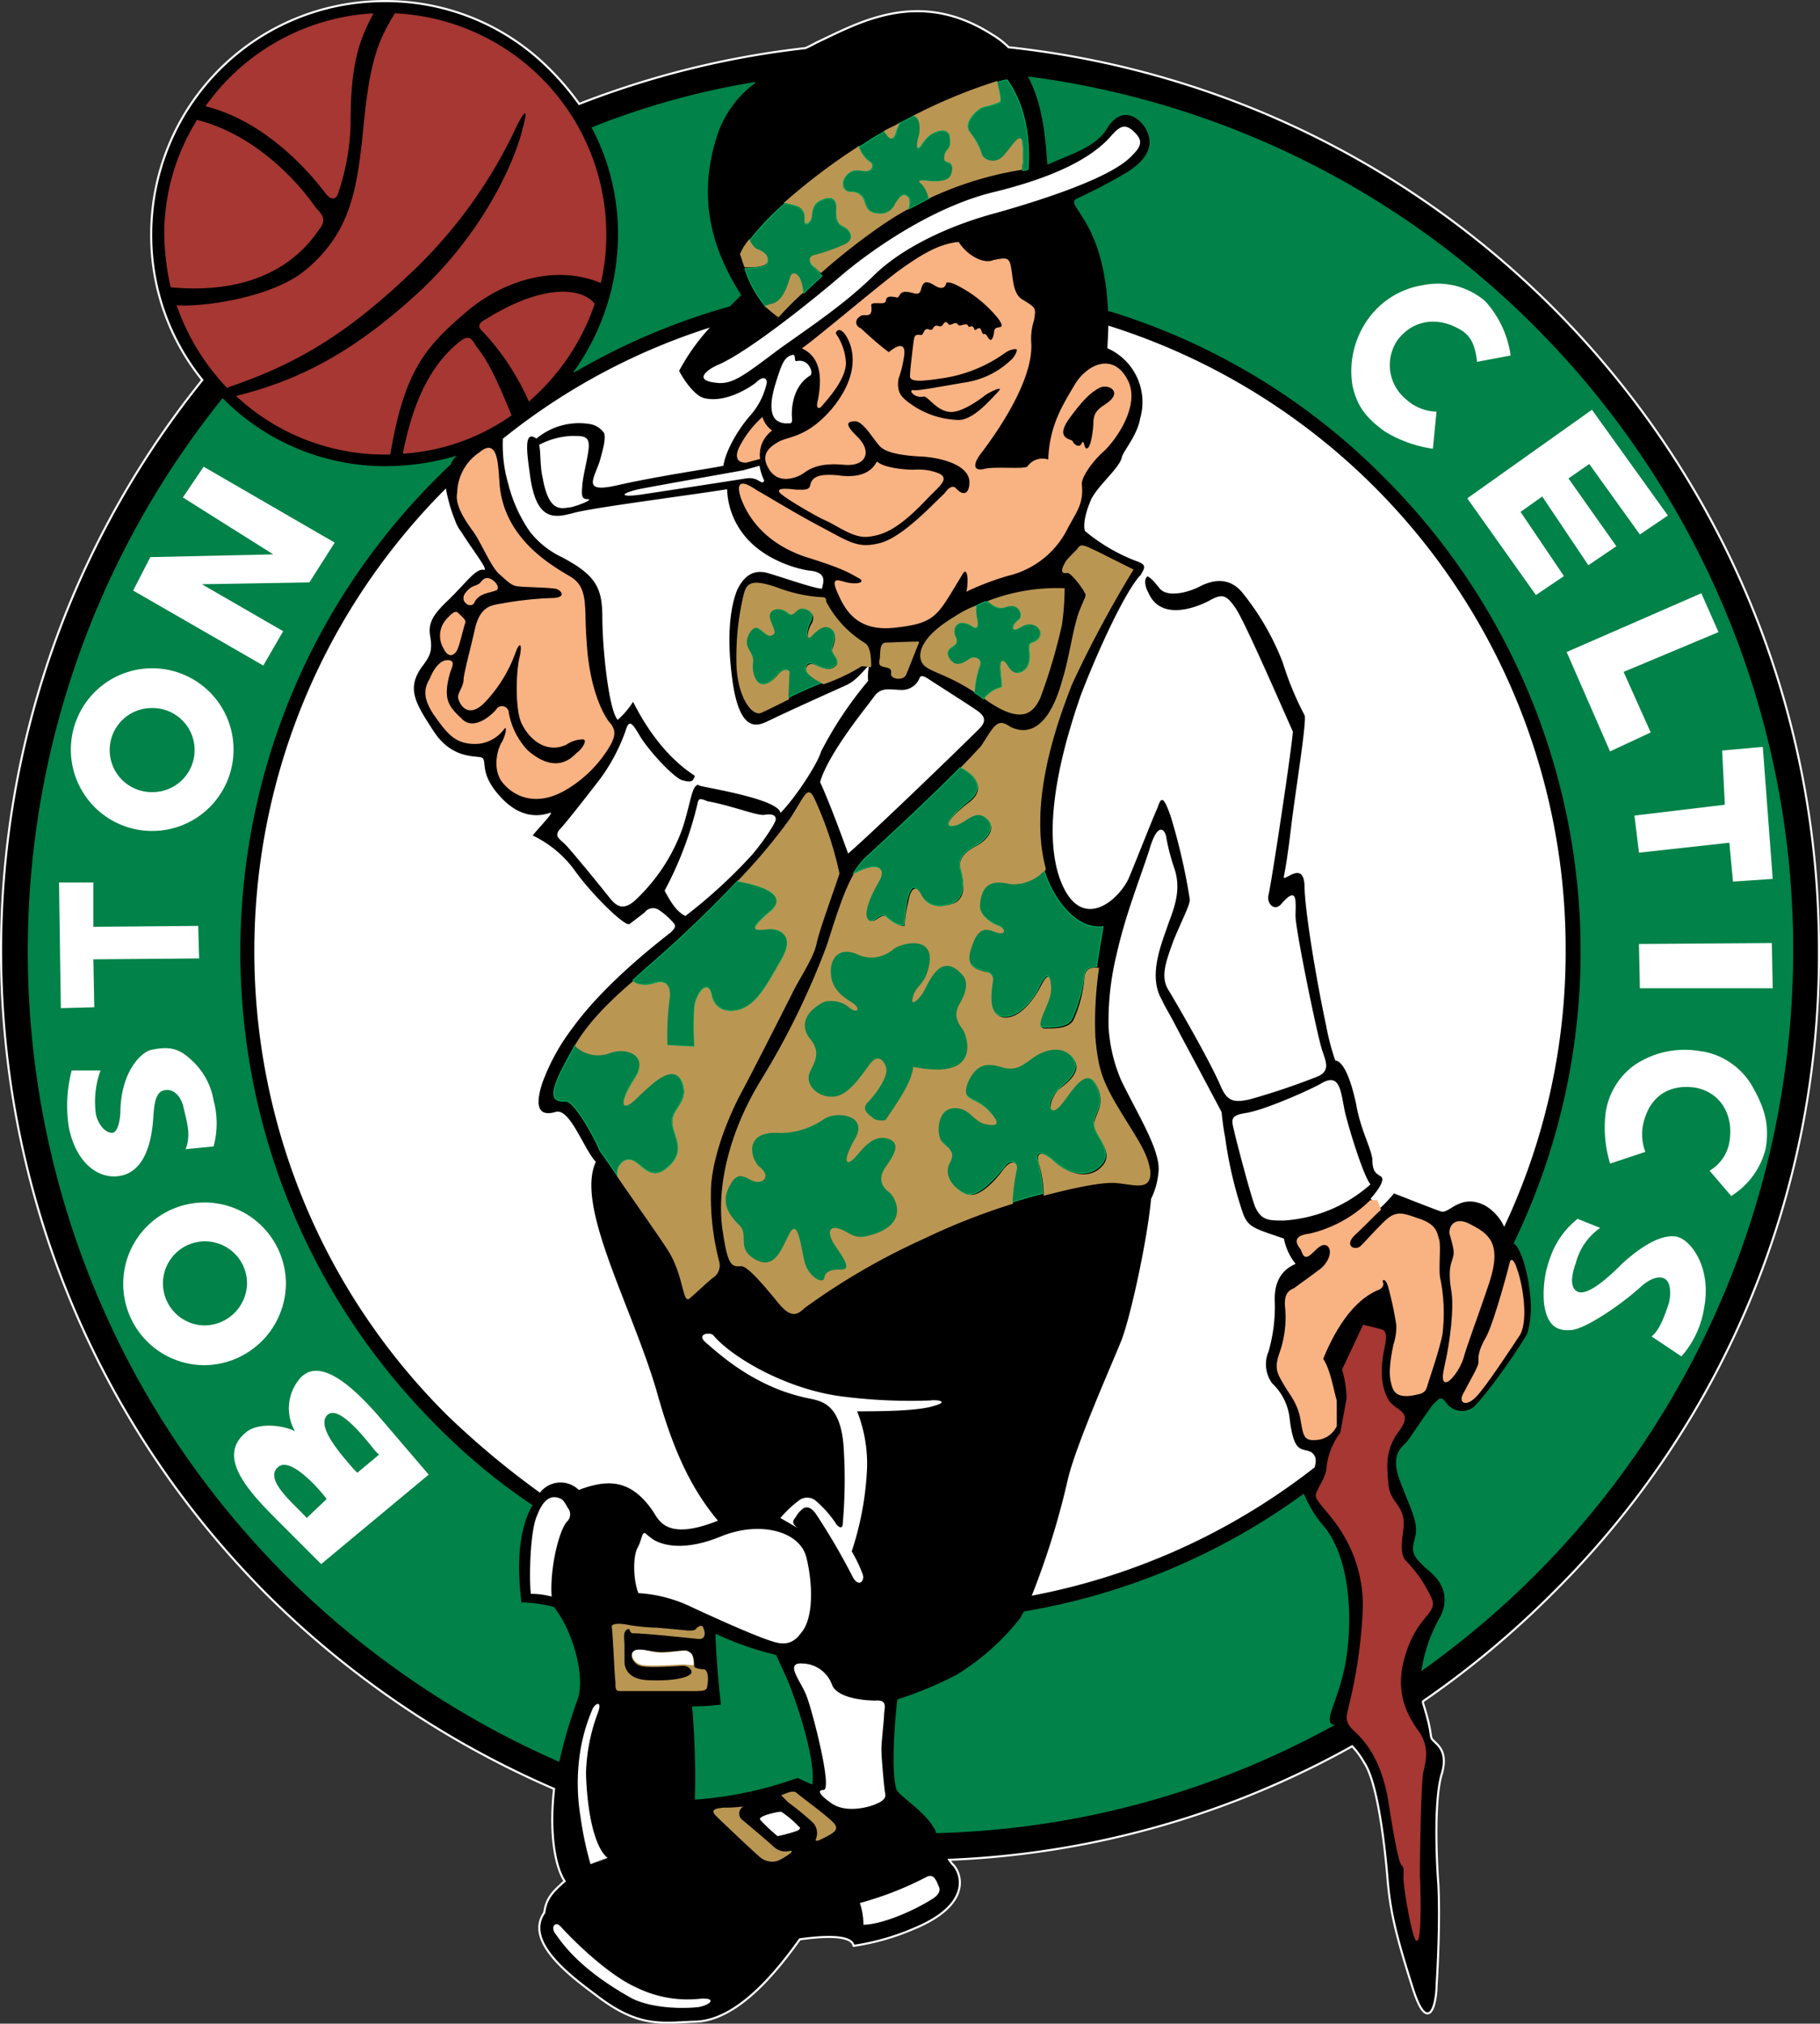 <svg xmlns="http://www.w3.org/2000/svg" id="Layer_1" data-name="Layer 1" viewBox="0 0 630.89 701.44"><rect x="0" y="0" width="630.89" height="701.44" fill="#333333" stroke="none"/><defs><clipPath id="clip-path" transform="translate(-224.55 -189.28)"><path d="M0 0h1080v1080H0z" style="fill:none"/></clipPath><style>.cls-10,.cls-12,.cls-13,.cls-14,.cls-6,.cls-8{fill:none}.cls-3{fill:#fff}.cls-5{fill:#008248}.cls-6{stroke:#008248}.cls-10,.cls-12,.cls-13,.cls-14,.cls-6,.cls-8{stroke-width:.36px}.cls-7{fill:#a63732}.cls-8{stroke:#a63732}.cls-9{fill:#ba9653}.cls-10{stroke:#ba9653}.cls-11{fill:#f9b282}.cls-12,.cls-13{stroke:#f9b282}.cls-12{stroke-linecap:round}.cls-14{stroke:#00a55c}.cls-15{fill:#008348}</style></defs><g style="clip-path:url(#clip-path)"><path d="M194.67 668.72c5.95 6.89 17.54 17.23 26 21a39.63 39.63 0 0 0 21.62 4.07c6.27-.62 5 1.88 0 2.82-4.7.63-16 .63-23.19-3.13-7.2-4.07-19.11-11.28-26.31-21.93-1.57-2.51 0-5 1.88-2.82" class="cls-3"/><path d="M630.17 329.72c.28-160.79-120.88-295.82-280.72-313a27 27 0 0 0-5.64-4.39c-25.37-16.29-46.05-4.07-60.78 2.82a40 40 0 0 1-3.76 1.88 310.8 310.8 0 0 0-78.64 19.43 93.5 93.5 0 0 0-10.34-12.22 79.6 79.6 0 0 0-57-23.5 80.5 80.5 0 0 0-80.52 80.47 79.36 79.36 0 0 0 17.82 50.51C-30.48 257.09-20.89 438.48 92.84 552.5a321.8 321.8 0 0 0 99.61 67.33c-1.88 16.61.63 27.89 3.76 32.27-4.7 4.08-6.58 6.27-7.2 11-7.21 10 10.34 22.56 17.86 28.2 15 11.59 22.87 9.4 34.46 9.08 14.41-.62 27.89-17.54 35.72-28.51 15.66-2.19 18.48.31 19.11 2.19a83.3 83.3 0 0 0 20.68-5.95c21-8.77 15.35-19.74 13.16-21.62a13 13 0 0 1-1.57-2.19 311.54 311.54 0 0 0 140.37-39.48 29.4 29.4 0 0 1 4.38 5.95c4.7 6.9 7.21 28.83 8.15 40.42.94 11.28 2.82 19.11 8.46 37 5.64 18.18 7.83 5 7.83 0 .31-4.7 1.26-22.24.63-34.77-.94-12.85-1.25-31 1.25-38.86 2.19-7.83-1.88-9.71-3.13-11.27-1.25-1.26 0-1.88-3.13-11.91a3.9 3.9 0 0 1-.32-1.88 319 319 0 0 0 45.12-37.6 310.54 310.54 0 0 0 92.13-222.18" class="cls-3"/><path d="M854.72 519C855 358.21 733.84 223.18 574 206a27 27 0 0 0-5.64-4.39c-25.37-16.29-46.05-4.07-60.78 2.82a40 40 0 0 1-3.76 1.88 310.8 310.8 0 0 0-78.64 19.43 93.5 93.5 0 0 0-10.34-12.22 79.6 79.6 0 0 0-57-23.5 80.5 80.5 0 0 0-80.52 80.47A79.36 79.36 0 0 0 295.14 321c-101.07 125.37-91.48 306.76 22.25 420.78A321.8 321.8 0 0 0 417 809.11c-1.88 16.61.63 27.89 3.76 32.27-4.7 4.08-6.58 6.27-7.2 11-7.21 10 10.34 22.56 17.86 28.2 15 11.59 22.87 9.4 34.46 9.08 14.41-.62 27.89-17.54 35.72-28.51 15.66-2.19 18.48.31 19.11 2.19a83.3 83.3 0 0 0 20.68-5.95c21-8.77 15.35-19.74 13.16-21.62a13 13 0 0 1-1.57-2.19 311.54 311.54 0 0 0 140.37-39.48 29.4 29.4 0 0 1 4.38 5.95c4.7 6.9 7.21 28.83 8.15 40.42.94 11.28 2.82 19.11 8.46 37 5.64 18.18 7.83 5 7.83 0 .31-4.7 1.26-22.24.63-34.77-.94-12.85-1.25-31 1.25-38.86 2.19-7.83-1.88-9.71-3.13-11.27-1.25-1.26 0-1.88-3.13-11.91a3.9 3.9 0 0 1-.32-1.88 319 319 0 0 0 45.12-37.6A310.54 310.54 0 0 0 854.72 519Z" style="fill:none;stroke:#fff;stroke-width:1.44px" transform="translate(-224.55 -189.28)"/><path d="M630.17 329.72c.28-160.79-120.88-295.82-280.72-313a27 27 0 0 0-5.64-4.39c-25.37-16.29-46.05-4.07-60.78 2.82a40 40 0 0 1-3.76 1.88 310.8 310.8 0 0 0-78.64 19.43 93.5 93.5 0 0 0-10.34-12.22 79.6 79.6 0 0 0-57-23.5 80.5 80.5 0 0 0-80.52 80.47 79.36 79.36 0 0 0 17.82 50.51C-30.48 257.09-20.89 438.48 92.84 552.5a321.8 321.8 0 0 0 99.61 67.33c-1.88 16.61.63 27.89 3.76 32.27-4.7 4.08-6.58 6.27-7.2 11-7.21 10 10.34 22.56 17.86 28.2 15 11.59 22.87 9.4 34.46 9.08 14.41-.62 27.89-17.54 35.72-28.51 15.66-2.19 18.48.31 19.11 2.19a83.3 83.3 0 0 0 20.68-5.95c21-8.77 15.35-19.74 13.16-21.62a13 13 0 0 1-1.57-2.19 311.54 311.54 0 0 0 140.37-39.48 29.4 29.4 0 0 1 4.38 5.95c4.7 6.9 7.21 28.83 8.15 40.42.94 11.28 2.82 19.11 8.46 37 5.64 18.18 7.83 5 7.83 0 .31-4.7 1.26-22.24.63-34.77-.94-12.85-1.25-31 1.25-38.86 2.19-7.83-1.88-9.71-3.13-11.27-1.25-1.26 0-1.88-3.13-11.91a3.9 3.9 0 0 1-.32-1.88 319 319 0 0 0 45.12-37.6 310.54 310.54 0 0 0 92.13-222.18"/><path d="M241.04 623.59a132 132 0 0 0 35.4-7.52c.94.32 2.51 1.25 5 2.2.94-7.84-4.07-23.82-6.89-31.34-1.56-4.7-3.44-8.14-5.64-13.15a108 108 0 0 1-20.68-7.21c0 4.7.94 16.6 1.88 24.44a82 82 0 0 1-10 .62 282 282 0 0 1 .94 32" class="cls-5"/><path d="M241.04 623.59a132 132 0 0 0 35.4-7.52c.94.32 2.51 1.25 5 2.2.94-7.84-4.07-23.82-6.89-31.34-1.56-4.7-3.44-8.14-5.64-13.15a108 108 0 0 1-20.68-7.21c0 4.7.94 16.6 1.88 24.44a82 82 0 0 1-10 .62 282 282 0 0 1 .93 31.96Z" class="cls-6"/><path d="M461.3 597.59c-2.2-2.2 2.82-9.09 5-21.62 2.19-12.85 2.19-33.84-6.89-46.06a41.4 41.4 0 0 1-7.52-11.91 228.6 228.6 0 0 1-96.81 40.72 19 19 0 0 0-1.25 2.2 83.5 83.5 0 0 1-22.25 19.8 130 130 0 0 1-20.36 8.46c-.94 7.83-2.19 25.06-.31 31 .94 2.19 9.71 7.51 12.84 13.15.63.63.63 1.26.94 1.88a300.36 300.36 0 0 0 137.55-37.28c-.63 0-.63 0-.94-.31" class="cls-5"/><path d="M461.3 597.59c-2.2-2.2 2.82-9.09 5-21.62 2.19-12.85 2.19-33.84-6.89-46.06a41.4 41.4 0 0 1-7.52-11.91 228.6 228.6 0 0 1-96.81 40.72 19 19 0 0 0-1.25 2.2 83.5 83.5 0 0 1-22.25 19.8 130 130 0 0 1-20.36 8.46c-.94 7.83-2.19 25.06-.31 31 .94 2.19 9.71 7.51 12.84 13.15.63.63.63 1.26.94 1.88a300.36 300.36 0 0 0 137.55-37.28c-.63-.03-.63-.03-.94-.34Z" class="cls-6"/><path d="M531.79 113.2a302.73 302.73 0 0 0-175.14-86.48c5.33 10.34 5.95 22.24 6.58 30.08 9.4-4.08 16.92-6.27 20.68-12.85 4.07-6.27 9.4-5 12.84-.31 3.14 4.7 3.14 10.34-5.64 16a182 182 0 0 1-17.85 9.4c-1.88.94 0 2.51 2.19 6.27 2.19 3.45 7.83 12.53 8.77 31.64v.63a228.14 228.14 0 0 1 95.56 57.65 232.29 232.29 0 0 1 45.12 265.69c1.88.94 4.7 8.15 5.64 17.55a33.1 33.1 0 0 1-.94 13.78c-1.57 3.14-13.16 20.37-18.8 25.7a6.92 6.92 0 0 1-9.35-1.23c-2.19-3.13-2.5-1.56-4.38 0-1.57 1.88-7.21 10.34-8.78 12.53s-6.26 4.08-3.13 13.16c3.13 8.78 6.89 15 5.64 20.06s-1.88 6.26 4.7 11.9c6.89 5.64 6.26 12.22 3.45 16.92a53.4 53.4 0 0 0-6 17.55c137.64-98.12 169.73-289.18 71.68-426.82a305.7 305.7 0 0 0-32.84-38.82" class="cls-5"/><path d="M531.79 113.2a302.73 302.73 0 0 0-175.14-86.48c5.33 10.34 5.95 22.24 6.58 30.08 9.4-4.08 16.92-6.27 20.68-12.85 4.07-6.27 9.4-5 12.84-.31 3.14 4.7 3.14 10.34-5.64 16a182 182 0 0 1-17.85 9.4c-1.88.94 0 2.51 2.19 6.27 2.19 3.45 7.83 12.53 8.77 31.64v.63a228.14 228.14 0 0 1 95.56 57.65 232.29 232.29 0 0 1 45.12 265.69c1.88.94 4.7 8.15 5.64 17.55a33.1 33.1 0 0 1-.94 13.78c-1.57 3.14-13.16 20.37-18.8 25.7a6.92 6.92 0 0 1-9.35-1.23c-2.19-3.13-2.5-1.56-4.38 0-1.57 1.88-7.21 10.34-8.78 12.53s-6.26 4.08-3.13 13.16c3.13 8.78 6.89 15 5.64 20.06s-1.88 6.26 4.7 11.9c6.89 5.64 6.26 12.22 3.45 16.92a53.4 53.4 0 0 0-6 17.55c137.64-98.12 169.73-289.18 71.68-426.82a305.7 305.7 0 0 0-32.84-38.82Z" class="cls-6"/><path d="M180.57 555.6c-.94-8.46-2.2-23.18 3.76-33.84a211.8 211.8 0 0 1-33.21-27.57c-90.67-90.79-90.67-237.94.15-328.65 1.6-1.59 3.22-3.17 4.86-4.71a6.8 6.8 0 0 1 1.57-2.51 87.7 87.7 0 0 1-23.82 3.45 79.43 79.43 0 0 1-56.71-23.5c-97.6 121.62-88.16 297.18 21.94 407.62a309.6 309.6 0 0 0 94.62 64.54 176 176 0 0 1 6.26-21.3c2.82-7.21-1.25-23.5-8.14-32a48.9 48.9 0 0 0-11.28-1.57" class="cls-5"/><path d="M180.57 555.6c-.94-8.46-2.2-23.18 3.76-33.84a211.8 211.8 0 0 1-33.21-27.57c-90.67-90.79-90.67-237.94.15-328.65 1.6-1.59 3.22-3.17 4.86-4.71a6.8 6.8 0 0 1 1.57-2.51 87.7 87.7 0 0 1-23.82 3.45 79.43 79.43 0 0 1-56.71-23.5c-97.6 121.62-88.16 297.18 21.94 407.62a309.6 309.6 0 0 0 94.62 64.54 176 176 0 0 1 6.26-21.3c2.82-7.21-1.25-23.5-8.14-32a48.9 48.9 0 0 0-11.28-1.53Z" class="cls-6"/><path d="M261.72 28.61a268.4 268.4 0 0 0-56.4 15.66 78.74 78.74 0 0 1 9.09 37 82.2 82.2 0 0 1-15.36 47.63 228.6 228.6 0 0 1 53.89-22.87l3.76-3.76c-7.2-11.6-16.6-30.08-8.14-55.77a37.1 37.1 0 0 1 13.16-17.86" class="cls-5"/><path d="M261.72 28.61a268.4 268.4 0 0 0-56.4 15.66 78.74 78.74 0 0 1 9.09 37 82.2 82.2 0 0 1-15.36 47.63 228.6 228.6 0 0 1 53.89-22.87l3.76-3.76c-7.2-11.6-16.6-30.08-8.14-55.77a37.1 37.1 0 0 1 13.16-17.89Z" class="cls-6"/><path d="M383.91 120.72a20.41 20.41 0 0 1 11.28 24.44c-.94 5.64-5.64 11-6.27 13.16-.63 3.76-8.15 9.71-10.65 14.72-2.19 5-2.82 9.09-2.19 11a62.7 62.7 0 0 0 17.54 10.34c3.76 1.25 3.45 2.19 1.88 4.7 2.82.31 4.07 1.88 6.58 5 2.82 3.14 10 1.26 14.1-.94 4.39-2.19 10-3.13 14.41 2.2a89.7 89.7 0 0 1 14.1 24.38 107 107 0 0 0 7.52 18.18c.94 1.56-3.45 28.2-4.7 39.16-1.25 10.65-2.19 15.35-2.51 16.92 0 1.88 6.9-6 7.21 3.13 0 7.52 3.76 31 7.52 48.57a81.4 81.4 0 0 0 3.13 11.9c2.82.32 5.33 6.27 7.21 15 1.57 9.09 5 14.73 5.64 19.11 0 4.39 1.25 5 2.82 6 1.25.62.94 2.82-3.45 7.83a34 34 0 0 1 3.45 3.13 54 54 0 0 0 4.7-5s13.47 5.33 16.29 6.27 6.58-6.27 15-2.2a16.3 16.3 0 0 1 6.89 7.52 223.6 223.6 0 0 0 21.31-95.87 226.34 226.34 0 0 0-158.54-216.5c0 3.45-.31 6.58-.31 7.83M454.45 503.28c-3.44-1.57-6 .94-7.52-12.53a19.68 19.68 0 0 0-5.95-11.28 11.19 11.19 0 0 1-1.25-11 56.5 56.5 0 0 0 2.19-16.61c-.31-5 .63-11 7.21-13.78a19.86 19.86 0 0 1-4.07-8.77c-10-3.45-12.22-3.76-14.1-8.46a141 141 0 0 1-6.27-26.64c-.63-3.13-.94-5.95-1.25-8.77-3.14-6-10.34-19.42-15.67-29.45-1.88-3.76-4.07-7.21-5-9.4-5-8.46 0-19.74 2.19-26.32 2.51-6.58 4.39-12.22 2.19-19.11a69 69 0 0 1-2.82-10.65c-.31-2.82-2.82-6-5.64 3.13s-8.45 22.87-11.59 37a97.3 97.3 0 0 0-2.82 25.38 54.9 54.9 0 0 0 4.39 18.49c6.27 12.84 14.1 25.06 12.84 32.27a25.2 25.2 0 0 1-2.5 8.77c-1.26 14.1-7.21 41.36-10.34 49.19s-15.67 36-18.49 47.94a274.6 274.6 0 0 1-12.53 40.41 227.9 227.9 0 0 0 98.07-44.49c.62-2.19.62-4.07-1.26-5.32M183.7 184.32a30.94 30.94 0 0 0 11 8.78c11.9 6.26 14.1 10.65 14.1 21s2.19 32 5.32 35.4a28 28 0 0 0 5.33-6.26c3.13 6.26 10 18.17 21 25.38.94.31.31 3.13 2.19 3.76 3.76.94 27.26 4.7 27.89 9.4 5-5 12.85-16.92 14.1-21.31a130.7 130.7 0 0 1 16.29-24.44 19.8 19.8 0 0 1 .31-5.32c-1.88 1.56-4.38 5.32-8.14 6.89-4.08 1.88-17.55 7.83-27.26 12.53-3.45 1.57-9.4 3.76-11.91-14.1s-.04-27.31 1.53-31.31c1.88-4.07 5-7.83 11-6 6.26 1.88 16 5.32 18.48 5.32.31-1.88 2.19-5.64-4.38-6.26-4.71-.63-16.92-4.08-23.5-13.48a26.6 26.6 0 0 1-5-14.72c-13.78 2.19-45.74 6.27-52.95 8.14-6.89 1.88-13.16 3.14-15.35-12.84-.94-6.89-2.51-16.29 2.19-12.85a23.08 23.08 0 0 1 18.8-5 7.44 7.44 0 0 1 4.7 3.13c.63 2.2-.62 6.27-1.56 9.72-2.2 6.58-6.27 11.28 6.89 8.14 14.1-3.13 31.64-5.64 36-6.58.63-4.7 4.7-12.22 9.4-17.54a24.9 24.9 0 0 0 5.64-11.28c0-1.88-1.57-2.2-3.76 0-2.82 2.19-11 7.2-18.17 5.32-3.14-.94-6.9-6.26-8.46-9.4a72 72 0 0 1 10.65-15 221.3 221.3 0 0 0-71.75 38.53 48.2 48.2 0 0 0 1.86 15.65 50.8 50.8 0 0 0 7.52 16.6M200.62 516.44c10-3.76 17.86-3.76 25.38 6.89 2.19 2.82 4.07 11.28 22.87 3.76-10-11.91-16-26-21.31-45.12-8.77-29.76-28.19-63.91-21-79.27-4.07-4.07-9.08-19.11-14.1-17.23-3.44.94-8.14.94-4.38-10.34a72.4 72.4 0 0 1 10.37-18.8c6.58-9.08 17.23-20.05 34.15-33.21 1.25-1.25 1.88-2.19.94-3.13a23.9 23.9 0 0 0-5.33-4.7 3.56 3.56 0 0 0-4.7.94c-1.57 1.25-4.07 3.13-5.33 4.07-1.56.94-13.15-10.34-19.11-18.8a38.4 38.4 0 0 0-14.41-11.9c2.19-2.82 7.83-8.46 5.95-7.84-3.76 1.26-10 1.88-16.6-5-8.15-8.46-5-12.84-6.9-14.1-1.56-.94-10.33.94-16.91-9.4-6.58-10-9.09-14.72-4.08-21.93 2.82-3.76 3.76-5.33 3.14-10-.94-4.69 0-7.51 5.95-13.15 6.26-6 9.71-11.28 12.53-10.66 1.88.32-4.39-7.52-7.83-13.16a12.8 12.8 0 0 1-2.19-4.07 52.3 52.3 0 0 1-3.14-11c-88.59 88.65-88.56 232.33.09 320.92l.23.23a294 294 0 0 0 32.27 26.95 9 9 0 0 1 13.47-.94" class="cls-3"/><path d="M71.53 36.72c19.74 5 34.78 21.31 41.36 30.08 1.88 2.51 3.45 2.19 4.08.32a79.6 79.6 0 0 0 4.38-24.4c0-20.37 2.82-28.52 7.83-37.91a76.3 76.3 0 0 0-57.65 31.91" class="cls-7"/><path d="M71.53 36.72c19.74 5 34.78 21.31 41.36 30.08 1.88 2.51 3.45 2.19 4.08.32a79.6 79.6 0 0 0 4.38-24.4c0-20.37 2.82-28.52 7.83-37.91a76.3 76.3 0 0 0-57.65 31.91Z" class="cls-8"/><path d="M59.31 99.42c37.6 3.44 49.19-17.55 51.7-20.68 2.19-3.14-.31-5-1.88-6.9-6.26-9.08-21-25.06-40.73-30.07a74.35 74.35 0 0 0-11.28 39.47 87.6 87.6 0 0 0 2.19 18.18" class="cls-7"/><path d="M59.31 99.42c37.6 3.44 49.19-17.55 51.7-20.68 2.19-3.14-.31-5-1.88-6.9-6.26-9.08-21-25.06-40.73-30.07a74.35 74.35 0 0 0-11.28 39.47 87.6 87.6 0 0 0 2.19 18.18Z" class="cls-8"/><path d="M208.14 97.85c-16-6.58-34.78-.63-47.94 11.28-13.47 11.59-20.36 20.36-25.06 48.25h-1.57a75.26 75.26 0 0 1-51.38-20.05c22.87-5.64 42-16.29 63.91-36.66 21.62-20.37 32.27-44.18 35.09-55.46 3.14-11.28-.94-4.7-3.13.32a166.2 166.2 0 0 1-37 50.13c-21.93 20.68-39.16 30.7-62.35 38.53A78.5 78.5 0 0 1 61.48 106c7.83.62 32.27-2.2 44.49-12.22 16.29-13.48 18.17-29.14 20.36-51.39s5.33-28.82 10.66-37.59a76.65 76.65 0 0 1 73 76.13 73.6 73.6 0 0 1-1.88 16.92" class="cls-7"/><path d="M208.14 97.85c-16-6.58-34.78-.63-47.94 11.28-13.47 11.59-20.36 20.36-25.06 48.25h-1.57a75.26 75.26 0 0 1-51.38-20.05c22.87-5.64 42-16.29 63.91-36.66 21.62-20.37 32.27-44.18 35.09-55.46 3.14-11.28-.94-4.7-3.13.32a166.2 166.2 0 0 1-37 50.13c-21.93 20.68-39.16 30.7-62.35 38.53A78.5 78.5 0 0 1 61.48 106c7.83.62 32.27-2.2 44.49-12.22 16.29-13.48 18.17-29.14 20.36-51.39s5.33-28.82 10.66-37.59a76.65 76.65 0 0 1 73 76.13 73.6 73.6 0 0 1-1.85 16.92Z" class="cls-8"/><path d="M205.95 105.37c-3.76-5-16.61-7.52-37.29 5.33-2.19 1.25-3.44 2.19-.94 4.38a86 86 0 0 1 15.67 23.81 77.7 77.7 0 0 0 22.56-33.52" class="cls-7"/><path d="M205.95 105.37c-3.76-5-16.61-7.52-37.29 5.33-2.19 1.25-3.44 2.19-.94 4.38a86 86 0 0 1 15.67 23.81 77.7 77.7 0 0 0 22.56-33.52Z" class="cls-8"/><path d="M177.12 143.91c-4.39-10.66-7.83-18.49-12.22-23.82-1.88-3.13-2.5-4.07-6.58-.62-11.59 10-16 25.38-18.48 37.6a73.3 73.3 0 0 0 37.28-13.16" class="cls-7"/><path d="M177.12 143.91c-4.39-10.66-7.83-18.49-12.22-23.82-1.88-3.13-2.5-4.07-6.58-.62-11.59 10-16 25.38-18.48 37.6a73.3 73.3 0 0 0 37.28-13.16Z" class="cls-8"/><path d="M271.12 622.34c1.56-.63 3.44-1.57 4.7-.94.94.94 6.57 5 10.33 8.14s4.7 4.08 1.88 6c-2.82 1.56-5.64 3.13-5 1.88a5.61 5.61 0 0 0-.94-5.64 98 98 0 0 0-8.77-7.21l-2.19-2.19" class="cls-9"/><path d="M271.12 622.34c1.56-.63 3.44-1.57 4.7-.94.94.94 6.57 5 10.33 8.14s4.7 4.08 1.88 6c-2.82 1.56-5.64 3.13-5 1.88a5.61 5.61 0 0 0-.94-5.64 98 98 0 0 0-8.77-7.21Z" class="cls-10"/><path d="M257.02 626.41a3 3 0 0 0-.12 4.28l.12.11c1.56 1.25 9.71 8.14 11 9.4a6.14 6.14 0 0 0 5.64 1.56c2.2-.62-2.5 2.51-4.38 3.14a6.34 6.34 0 0 1-6-1.57c-1.88-1.57-12.84-11.91-15-14.1s.63-2.19 2.51-2.51a45 45 0 0 0 6.27-.31" class="cls-9"/><path d="M257.02 626.41a3 3 0 0 0-.12 4.28l.12.11c1.56 1.25 9.71 8.14 11 9.4a6.14 6.14 0 0 0 5.64 1.56c2.2-.62-2.5 2.51-4.38 3.14a6.34 6.34 0 0 1-6-1.57c-1.88-1.57-12.84-11.91-15-14.1s.63-2.19 2.51-2.51a45 45 0 0 0 6.23-.31Z" class="cls-10"/><path d="M243.54 564.06c.94 2.19.94 4.39-2.19 3.76-3.45-.31-17.86-1.88-21.93-1.88-1.25 0-.63-2.19-2.19-1.25s-.94 3.13-.94 5.64v5.64c0 2.5 1.56 6.26 8.14 6.58s12.53-.32 14.73-1.88c1.88-1.26-.32-3.45-2.2-3.45-1.56 0-12.53.94-15 0-2.19-.63-3.75-3.45-2.19-4.7 2.19-1.25 6 .31 9.4.31 3.76 0 7.83-.94 9.09-.31.94.63 2.19.31 2.19 5 0 .94 2.51 1.26 3.45 1.26s1.56 1.88 1.25 4.38c-.31 2.2.31 2.82-4.39 2.82h-26c-1.25 0-1.25-.94-1.25-3.13-.32-2.19-.94-17.55-1.26-18.8s2.82-1.25 5.64-.63a67 67 0 0 0 9.71.94c4.08.32 10.34.94 10.34.94s3.14.32 3.45-.62c.94-.94 1.88-1.26 2.19-.63" class="cls-9"/><path d="M243.54 564.06c.94 2.19.94 4.39-2.19 3.76-3.45-.31-17.86-1.88-21.93-1.88-1.25 0-.63-2.19-2.19-1.25s-.94 3.13-.94 5.64v5.64c0 2.5 1.56 6.26 8.14 6.58s12.53-.32 14.73-1.88c1.88-1.26-.32-3.45-2.2-3.45-1.56 0-12.53.94-15 0-2.19-.63-3.75-3.45-2.19-4.7 2.19-1.25 6 .31 9.4.31 3.76 0 7.83-.94 9.09-.31.94.63 2.19.31 2.19 5 0 .94 2.51 1.26 3.45 1.26s1.56 1.88 1.25 4.38c-.31 2.2.31 2.82-4.39 2.82h-26c-1.25 0-1.25-.94-1.25-3.13-.32-2.19-.94-17.55-1.26-18.8s2.82-1.25 5.64-.63a67 67 0 0 0 9.71.94c4.08.32 10.34.94 10.34.94s3.14.32 3.45-.62c.9-.96 1.84-1.25 2.15-.62Z" class="cls-10"/><path d="M156.13 229.13c-3.13-.94-5.64 2.82-6.89 5.95-1.57 2.82-3.14 5.95 1.25 12.53 4.7 6.58 7.52 10.66 15.67 10a12.6 12.6 0 0 0 8.45-5c1.26-1.57 1.26 1.25-.31 4.38-1.88 2.82-3.44 9.72 0 14.1 3.76 4.7 11.28 8.46 21.31 2.82a43 43 0 0 0 16-16c1.56-3.13 1.56-4.7 0-6.89-1.88-1.88-7.52-11-8.46-29.14-.94-11 .94-18.17-5.64-21.93-6.9-4.07-22.56-13.16-24.44-31.33-.63-6.89-.32-17.23-6.89-11.59a17.06 17.06 0 0 0-7.52 13.78c-.94 4.07 2.82 9.71 5.64 13.47 2.82 4.08 6.26 12.54 9.08 14.73 2.51 2.19 4.07 4.07 6.58 4.07 2.19.32 11 .32 13.16.94 2.19.94 3.13 3.45-1.88 3.45a120 120 0 0 0-17.23 1.88c-3.76.63-7.21.94-9.09 8.15-1.56 7.2-4.07 16-4.07 18.48-.31 2.51-1.88 4.07-1.88 5.64 0 1.25 2.82 8.46 9.4 1.25a49 49 0 0 0 10.32-17.15c1.25-3.44 2.82-3.13 1.56 2.2s-1.56 18.79.94 23.18c2.51 5 8.15 10 15 6.89a10.43 10.43 0 0 1 6-1.88c1.88.32-.32 3.76-2.2 5-1.56 1.56-7.2 7.83-17.23-.94a25.86 25.86 0 0 1-6.58-13.16 2.17 2.17 0 0 0-4.07-.94c-1.25 1.56-7.83 7.83-12.22 3.13-4.7-4.39-6.58-6.89-4.07-16 .62-1.88 1.56-3.45.31-4.07" class="cls-11"/><path d="M156.13 229.13c-3.13-.94-5.64 2.82-6.89 5.95-1.57 2.82-3.14 5.95 1.25 12.53 4.7 6.58 7.52 10.66 15.67 10a12.6 12.6 0 0 0 8.45-5c1.26-1.57 1.26 1.25-.31 4.38-1.88 2.82-3.44 9.72 0 14.1 3.76 4.7 11.28 8.46 21.31 2.82a43 43 0 0 0 16-16c1.56-3.13 1.56-4.7 0-6.89-1.88-1.88-7.52-11-8.46-29.14-.94-11 .94-18.17-5.64-21.93-6.9-4.07-22.56-13.16-24.44-31.33-.63-6.89-.32-17.23-6.89-11.59a17.06 17.06 0 0 0-7.52 13.78c-.94 4.07 2.82 9.71 5.64 13.47 2.82 4.08 6.26 12.54 9.08 14.73 2.51 2.19 4.07 4.07 6.58 4.07 2.19.32 11 .32 13.16.94 2.19.94 3.13 3.45-1.88 3.45a120 120 0 0 0-17.23 1.88c-3.76.63-7.21.94-9.09 8.15-1.56 7.2-4.07 16-4.07 18.48-.31 2.51-1.88 4.07-1.88 5.64 0 1.25 2.82 8.46 9.4 1.25a49 49 0 0 0 10.32-17.15c1.25-3.44 2.82-3.13 1.56 2.2s-1.56 18.79.94 23.18c2.51 5 8.15 10 15 6.89a10.43 10.43 0 0 1 6-1.88c1.88.32-.32 3.76-2.2 5-1.56 1.56-7.2 7.83-17.23-.94a25.86 25.86 0 0 1-6.58-13.16 2.17 2.17 0 0 0-4.07-.94c-1.25 1.56-7.83 7.83-12.22 3.13-4.7-4.39-6.58-6.89-4.07-16 .63-1.88 1.56-3.48.31-4.07Z" class="cls-12"/><path d="M161.14 215.66c-.94 3.13-1.88 7.2-2.5 8.77-.32 1.25-2.51 4.7-4.7.31a8.4 8.4 0 0 1 1.25-10.34c.94-.94 2.51-2.82 3.45-1.88s2.81 2.51 2.5 3.14" class="cls-11"/><path d="M161.14 215.66c-.94 3.13-1.88 7.2-2.5 8.77-.32 1.25-2.51 4.7-4.7.31a8.4 8.4 0 0 1 1.25-10.34c.94-.94 2.51-2.82 3.45-1.88s2.81 2.51 2.5 3.14Z" class="cls-12"/><path d="M172.11 204.38c-1.88.94-6.27.94-7.83 4.38-.94 2.2-5-.31-2.82-3.13 1.88-2.51 3.13-2.19 4.7-3.13.94-.63 1.56-2.82 4.07-1.57 2.19 1.25 2.5 3.13 1.88 3.45" class="cls-11"/><path d="M172.11 204.38c-1.88.94-6.27.94-7.83 4.38-.94 2.2-5-.31-2.82-3.13 1.88-2.51 3.13-2.19 4.7-3.13.94-.63 1.56-2.82 4.07-1.57 2.22 1.25 2.5 3.13 1.88 3.45Z" class="cls-12"/><path d="M332.21 84.06c-6.89.63-13.16 4.7-19.42 9.09s-29.14 23.81-34.47 27.57c5.64 2.82 7.21 8.77 5.33 18.17-.63 2.2 0 3.14 1.25 1.57s8.15-8.74 8.15-14.74a19.3 19.3 0 0 0-3.45-10c-.31-.94 1.88-3.76 4.7 2.19 2.82 6.27 1.88 14.73-6 24.13-8.15 9.4-14.41 9.4-17.86 11-3.45 1.88-6.89 4.39-3.76 9.4 3.13 5.33 9.09 3.14 11.59 1.57 2.51-1.88 5.95-3.76 13.79-3.13 7.83.94 10.34-4.08 5-9.4-1.57-1.57-5.95-5.64-.63-5.64 3.14 0 6.9 7.2 9.09 9.08s7.21 2.82 13.79 3.14 16.91 2.82 16.91 9.08c0 4.08-2.19 5.33-5 2.2-1.25-1.26-2.82.62-3.76 1.88-4.38 4.07-14.72 15.35-22.56 17.23-7.52 1.88-10.34-.32-20.36-5.64s-19.11-11-21.93-12.53c-2.51-1.57-8.15-5.64-5.64 2.19 2.82 7.83 9.4 16 22.24 20.36 13.16 4.08 15.35 5.64 18.17 7.21 2.82 1.25 1.26 2.82-2.82 2.19-3.13-.31-6.89-3.13-4.07 3.14 2.82 6.58 7.21 13.78 20.68 11.9 13.47-1.56 13.79-4.38 22.24-18.17 1.26-2.51 2.82-.94 1.88 5.64a97.5 97.5 0 0 1 14.1-5.33 30.85 30.85 0 0 0 20.73-16.69c3.45-6.27 5.33-8.46 4.7-15 0-2.51 3.45-7.52 7.21-11 3.76-3.13 13.78-16.29 8.46-25.38-5-9.08-13.79-4.7-17.86 2.2s-8.77 14.1-9.09 26a6.1 6.1 0 0 0-7.2 2.2c-.63 1.25-11.28 0-15 .94s-5-1.26-.94-6.27c3.76-5 17.54-23.81 16.92-37.29a20.8 20.8 0 0 1 .94-8.14c.62-4.07.94-4.07-3.76-6.89-3.45-1.88-3.45-6.9-4.08-10.66-.62-4.07-1.25-4.07-5.95-3.13-3.76 1.57-9.4-1.88-12.22-6.27" class="cls-11"/><path d="M332.21 84.06c-6.89.63-13.16 4.7-19.42 9.09s-29.14 23.81-34.47 27.57c5.64 2.82 7.21 8.77 5.33 18.17-.63 2.2 0 3.14 1.25 1.57s8.15-8.74 8.15-14.74a19.3 19.3 0 0 0-3.45-10c-.31-.94 1.88-3.76 4.7 2.19 2.82 6.27 1.88 14.73-6 24.13-8.15 9.4-14.41 9.4-17.86 11-3.45 1.88-6.89 4.39-3.76 9.4 3.13 5.33 9.09 3.14 11.59 1.57 2.51-1.88 5.95-3.76 13.79-3.13 7.83.94 10.34-4.08 5-9.4-1.57-1.57-5.95-5.64-.63-5.64 3.14 0 6.9 7.2 9.09 9.08s7.21 2.82 13.79 3.14 16.91 2.82 16.91 9.08c0 4.08-2.19 5.33-5 2.2-1.25-1.26-2.82.62-3.76 1.88-4.38 4.07-14.72 15.35-22.56 17.23-7.52 1.88-10.34-.32-20.36-5.64s-19.11-11-21.93-12.53c-2.51-1.57-8.15-5.64-5.64 2.19 2.82 7.83 9.4 16 22.24 20.36 13.16 4.08 15.35 5.64 18.17 7.21 2.82 1.25 1.26 2.82-2.82 2.19-3.13-.31-6.89-3.13-4.07 3.14 2.82 6.58 7.21 13.78 20.68 11.9 13.47-1.56 13.79-4.38 22.24-18.17 1.26-2.51 2.82-.94 1.88 5.64a97.5 97.5 0 0 1 14.1-5.33 30.85 30.85 0 0 0 20.73-16.69c3.45-6.27 5.33-8.46 4.7-15 0-2.51 3.45-7.52 7.21-11 3.76-3.13 13.78-16.29 8.46-25.38-5-9.08-13.79-4.7-17.86 2.2s-8.77 14.1-9.09 26a6.1 6.1 0 0 0-7.2 2.2c-.63 1.25-11.28 0-15 .94s-5-1.26-.94-6.27c3.76-5 17.54-23.81 16.92-37.29a20.8 20.8 0 0 1 .94-8.14c.62-4.07.94-4.07-3.76-6.89-3.45-1.88-3.45-6.9-4.08-10.66-.62-4.07-1.25-4.07-5.95-3.13-3.8 1.6-9.44-1.85-12.26-6.24Z" class="cls-13"/><path d="M304.01 160.2c-1.56 3.13-5.32 5.95-13.78 4.7-4.08-.31-8.15-.31-9.09 2.82-.31 2.51-2.19 2.19-5 2.19-2.82-.31-5.95-.62-5.95.32-.32.94 11.9 8.14 16 10 3.76 1.57 9.72 6.27 14.73 5.64 6.27-.63 11.59-3.76 21-13.78 4.08-4.08 6.9-6.27 3.45-7.84a18.5 18.5 0 0 0-8.46-1.25c-3.13 0-10.34-.63-12.85-2.82" class="cls-11"/><path d="M304.01 160.2c-1.56 3.13-5.32 5.95-13.78 4.7-4.08-.31-8.15-.31-9.09 2.82-.31 2.51-2.19 2.19-5 2.19-2.82-.31-5.95-.62-5.95.32-.32.94 11.9 8.14 16 10 3.76 1.57 9.72 6.27 14.73 5.64 6.27-.63 11.59-3.76 21-13.78 4.08-4.08 6.9-6.27 3.45-7.84a18.5 18.5 0 0 0-8.46-1.25c-3.18.02-10.39-.61-12.9-2.8Z" class="cls-13"/><path d="M258.58 160.2c-3.44 0-3.76-2.51-1.56-6.27a35.4 35.4 0 0 1 7.2-9.08 8.76 8.76 0 0 0 3.14 4.38 10.61 10.61 0 0 0-4.08 9.72Z" class="cls-11"/><path d="M258.58 160.2c-3.44 0-3.76-2.51-1.56-6.27a35.4 35.4 0 0 1 7.2-9.08 8.76 8.76 0 0 0 3.14 4.38 10.61 10.61 0 0 0-4.08 9.72Z" class="cls-13"/><path d="M313.1 124.17c.63-3.14.31-6.27-5-1.88-4.7-3.45-8.78-7.52-10-8.46a2.25 2.25 0 0 1-1.33-2.89 2.28 2.28 0 0 1 1-1.19c1.56-1.87 4.7 1.26 4.07-3.75-.31-1.88 3.76-.63 4.7-1.26.94-.31-.63-2.82 4.07-1.88 1.26.63.63-2.19 3.76-1.88 2.82.32 4.08 1.57 4.7-.62.63-2.51 1.57-3.76 5-1.57 2.5 1.57 3.44.63 3.76-.63 0-.94 2.5-.31 4.7.94a44 44 0 0 1 13.15 10.62c1.57 1.88 2.2 3.45 1.26 3.76s-2.2 0-2.2 1.88c-.31 2.2-1.25 3.76-2.5 1.57s-1.26.31-2.2-2.19c-.62-2.2-1.88.94-2.5-.63-.63-1.88-1.57.31-2.2-1.25-.62-.94-2.81.94-3.44-.32-.94-1.25-2.51 1.26-3.45-.31-1.25-1.57-1.25 1.88-3.13.94-2.19-.63-1.25 1.88-3.13 1.25-2.2-.94-1.57 2.2-3.14 1.88-1.88-.31-1.88.32-2.19 2.2-.31 2.19-1.25 10.34-1.25 11.9 0 1.88 4.07 1.57 10.34.63a49.45 49.45 0 0 0 22.24-8.77c2.19-1.57 4.07-1.57 4.39-1.26.31.63-.63 2.82-2.2 4.08a29.37 29.37 0 0 1-15 7.52c-9.39 1.56-17.23 3.13-18.79 2.82s.62 2.5 3.44 1.88c1.57-.63 4.7 5.32 9.71 5.32 4.08 0 10.34-4.7 11.91-5.95 1.88-1.25 7.83-4.07 3.76 0-4.07 4.39-8.46 8.77-12.84 9.09a30.3 30.3 0 0 1-15.67-4.7c-4.7-3.14-6.27-4.7-5.64-9.72a39 39 0 0 0 1.88-7.2"/><path d="M313.1 124.17c.63-3.14.31-6.27-5-1.88-4.7-3.45-8.78-7.52-10-8.46a2.25 2.25 0 0 1-1.33-2.89 2.28 2.28 0 0 1 1-1.19c1.56-1.87 4.7 1.26 4.07-3.75-.31-1.88 3.76-.63 4.7-1.26.94-.31-.63-2.82 4.07-1.88 1.26.63.63-2.19 3.76-1.88 2.82.32 4.08 1.57 4.7-.62.63-2.51 1.57-3.76 5-1.57 2.5 1.57 3.44.63 3.76-.63 0-.94 2.5-.31 4.7.94a44 44 0 0 1 13.15 10.62c1.57 1.88 2.2 3.45 1.26 3.76s-2.2 0-2.2 1.88c-.31 2.2-1.25 3.76-2.5 1.57s-1.26.31-2.2-2.19c-.62-2.2-1.88.94-2.5-.63-.63-1.88-1.57.31-2.2-1.25-.62-.94-2.81.94-3.44-.32-.94-1.25-2.51 1.26-3.45-.31-1.25-1.57-1.25 1.88-3.13.94-2.19-.63-1.25 1.88-3.13 1.25-2.2-.94-1.57 2.2-3.14 1.88-1.88-.31-1.88.32-2.19 2.2-.31 2.19-1.25 10.34-1.25 11.9 0 1.88 4.07 1.57 10.34.63a49.45 49.45 0 0 0 22.24-8.77c2.19-1.57 4.07-1.57 4.39-1.26.31.63-.63 2.82-2.2 4.08a29.37 29.37 0 0 1-15 7.52c-9.39 1.56-17.23 3.13-18.79 2.82s.62 2.5 3.44 1.88c1.57-.63 4.7 5.32 9.71 5.32 4.08 0 10.34-4.7 11.91-5.95 1.88-1.25 7.83-4.07 3.76 0-4.07 4.39-8.46 8.77-12.84 9.09a30.3 30.3 0 0 1-15.67-4.7c-4.7-3.14-6.27-4.7-5.64-9.72a39 39 0 0 0 1.84-7.17Z" class="cls-13"/><path d="M383.91 139.83c-2.82 1.88-4.39 2.82-4.7 6 0 3.44-.94 9.4-2.2 9.71-1.56.63-1.25-3.13-1.87-1.88-.63 1.88-2.82.94-3.45-.63 0-.62-6.27-.62-1.57-7.52 4.7-6.58 7.84-9.71 11-11.28s8.46 1.57 2.82 5.64"/><path d="M383.91 139.83c-2.82 1.88-4.39 2.82-4.7 6 0 3.44-.94 9.4-2.2 9.71-1.56.63-1.25-3.13-1.87-1.88-.63 1.88-2.82.94-3.45-.63 0-.62-6.27-.62-1.57-7.52 4.7-6.58 7.84-9.71 11-11.28s8.43 1.49 2.79 5.6Z" class="cls-13"/><path d="M502.97 428.72c-1.26-2.82.94-7.52 6.89-4.07 6 3.13 10.65 6.26 6.27 19.74-4.39 13.15-7.52 21-9.09 26.63-1.88 5.64-8.46 12.84-6.26 3.13 2.19-9.4 3.44-21 2.5-26.63-1.88-11 1.57-10 .63-15-.32-1.57-.63-2.51-.94-3.76" class="cls-11"/><path d="M502.97 428.72c-1.26-2.82.94-7.52 6.89-4.07 6 3.13 10.65 6.26 6.27 19.74-4.39 13.15-7.52 21-9.09 26.63-1.88 5.64-8.46 12.84-6.26 3.13 2.19-9.4 3.44-21 2.5-26.63-1.88-11 1.57-10 .63-15-.32-1.62-.63-2.56-.94-3.8Z" class="cls-12"/><path d="M525.84 440.3c1.88 5.33 3.76 17.23.94 22.25-3.13 4.7-11.91 18.17-15.35 21.62s-6 1.88-3.76-1.57c1.88-3.76 5-8.77 5-10.34 0-1.88-.31-3.76 2.82-9.09 2.82-5.64 7.83-24.43 8.15-26 .62-1.25 1.88 1.88 2.19 3.13" class="cls-11"/><path d="M525.84 440.3c1.88 5.33 3.76 17.23.94 22.25-3.13 4.7-11.91 18.17-15.35 21.62s-6 1.88-3.76-1.57c1.88-3.76 5-8.77 5-10.34 0-1.88-.31-3.76 2.82-9.09 2.82-5.64 7.83-24.43 8.15-26 .63-1.25 1.89 1.88 2.2 3.13Z" class="cls-12"/><path d="M463.18 485.42c-1.26-4.39-2.2-10.65-4.7-14.41 2.19-5.33 8.46-19.74 19.42-24.13.94-.31 1.88-1.56 1.26-2.5-.32-.94 1.25-1.88 2.19 1.56a116 116 0 0 1 2.82 13.16 19.2 19.2 0 0 1-.94 6.89c-.63 2.82-1.88 9.4-.94 12.85.63 3.45 1.88 6 8.77 4.39 3.45-.63 3.14-1.88 4.08-4.7s3.76-11.28 4.69-16a61.1 61.1 0 0 0-.62-18.8c-.94-2.82.31-12.53-.63-14.41-.63-2.2-.94-5-7.2-6.9-6-2.19-7.84-2.5-11.91 1.57s-5.64 6-7.52 7.83c-1.88 2.2-6.58.32-2.51-3.76 4.08-3.76 7.84-7.83 9.09-8.77l-1.25-3.13h-2.2a44.46 44.46 0 0 1-21 11.59c-2.19.31-6.27.94-3.45 4.7.94.94.94 3.76 2.82 2.82s4.39-5.33 6.9-3.45c2.19 2.2-.32 6.9-3.45 8.78-2.82 2.19-6 4.38-8.15 6-2.19.94-3.44 2.19-3.13 6.26a37.1 37.1 0 0 1-1.88 16c-1.88 5.33-.94 6.9 1.25 10.66 1.88 3.44 5 6.58 6 12.53s1.25 7.21 5.32 6.89a8.17 8.17 0 0 0 6.9-4.7Z" class="cls-11"/><path d="M463.18 485.42c-1.26-4.39-2.2-10.65-4.7-14.41 2.19-5.33 8.46-19.74 19.42-24.13.94-.31 1.88-1.56 1.26-2.5-.32-.94 1.25-1.88 2.19 1.56a116 116 0 0 1 2.82 13.16 19.2 19.2 0 0 1-.94 6.89c-.63 2.82-1.88 9.4-.94 12.85.63 3.45 1.88 6 8.77 4.39 3.45-.63 3.14-1.88 4.08-4.7s3.76-11.28 4.69-16a61.1 61.1 0 0 0-.62-18.8c-.94-2.82.31-12.53-.63-14.41-.63-2.2-.94-5-7.2-6.9-6-2.19-7.84-2.5-11.91 1.57s-5.64 6-7.52 7.83c-1.88 2.2-6.58.32-2.51-3.76 4.08-3.76 7.84-7.83 9.09-8.77l-1.25-3.13h-2.2a44.46 44.46 0 0 1-21 11.59c-2.19.31-6.27.94-3.45 4.7.94.94.94 3.76 2.82 2.82s4.39-5.33 6.9-3.45c2.19 2.2-.32 6.9-3.45 8.78-2.82 2.19-6 4.38-8.15 6-2.19.94-3.44 2.19-3.13 6.26a37.1 37.1 0 0 1-1.88 16c-1.88 5.33-.94 6.9 1.25 10.66 1.88 3.44 5 6.58 6 12.53s1.25 7.21 5.32 6.89a8.17 8.17 0 0 0 6.9-4.7Z" class="cls-12"/><path d="M464.74 496.72a24.1 24.1 0 0 0-4.7 11.59c0 4.07-4.07 8.46-3.76 10.34s6 7.21 9.09 12.53a47.6 47.6 0 0 1 7.21 26.64 170 170 0 0 1-5 34.15c-.31 2.19-1.88 4.38 1.88 7.83s9.4 9.71 11.91 24.12c2.19 14.1 3.76 21.94 4.7 22.56.94.94.63 2.2.63 4.7 0 2.82 2.5 18.18 4.07 21 1.88 3.14 1.56-16.29 1.25-21.93 0-6 .31-32.58 1.26-36.34.93-4.08 1.88-8.15-1.26-13.16-3.44-5-9.4-13.16-5-27.26s11.28-14.1 9.08-19.42a45.9 45.9 0 0 0-8.77-12.85c-3.13-3.13-.62-10.65-.94-13.79-.31-5.95-5-6.89-5.32-13.47-.63-6.58-.94-11.91 4.07-18.48 4.7-6.58-1.88-6.27-4.07-10.34s-3.14-9.4-1.26-18.18c.94-4.38.32-5.64-.94-6-.94-.31-6.26-1.57-6.26-1.57l-7.21 15.36a37 37 0 0 1 1.57 10Z" class="cls-7"/><path d="M464.74 496.72a24.1 24.1 0 0 0-4.7 11.59c0 4.07-4.07 8.46-3.76 10.34s6 7.21 9.09 12.53a47.6 47.6 0 0 1 7.21 26.64 170 170 0 0 1-5 34.15c-.31 2.19-1.88 4.38 1.88 7.83s9.4 9.71 11.91 24.12c2.19 14.1 3.76 21.94 4.7 22.56.94.94.63 2.2.63 4.7 0 2.82 2.5 18.18 4.07 21 1.88 3.14 1.56-16.29 1.25-21.93 0-6 .31-32.58 1.26-36.34.93-4.08 1.88-8.15-1.26-13.16-3.44-5-9.4-13.16-5-27.26s11.28-14.1 9.08-19.42a45.9 45.9 0 0 0-8.77-12.85c-3.13-3.13-.62-10.65-.94-13.79-.31-5.95-5-6.89-5.32-13.47-.63-6.58-.94-11.91 4.07-18.48 4.7-6.58-1.88-6.27-4.07-10.34s-3.14-9.4-1.26-18.18c.94-4.38.32-5.64-.94-6-.94-.31-6.26-1.57-6.26-1.57l-7.21 15.36a37 37 0 0 1 1.57 10Z" class="cls-8"/><path d="M394.25 200.62c-6 7.83-15 28.2-19.74 40.73-4.39 12.84-14.1 42.92-7.21 63 7.21 20.06 21 7.21 24.13-.31s8.14-20.37 9.71-23.81c1.25-3.45 1.88-5.33 4.7 2.82a209 209 0 0 1 6.61 28.79c0 1.88-2.51 6.58-5.64 14.1-2.82 7.83-4.7 12.85-1.57 17.55 2.82 4.7 14.1 24.12 17.86 32.9 2.2 5 4.08 6 10 4.7a241 241 0 0 0 24.12-8.15c4.08-2.19 2.2-5.33.94-9.4-1.88-6.27-9.08-41.36-9.08-46.06s.94-11-5-4.07c-2.19 2.51-5 0-4.38-3.13.94-3.45 8.14-51.07 8.46-56.71-4.08-9.09-16.29-37.29-19.74-42.61-3.45-5-4.7-5.33-9.71-2.51-5 2.51-16.61 6.58-20.68-3.13-.94-1.57-2.2-5.64.94-6l-2.2-.94c0-.31-1.56.94-2.5 2.2M458.16 375.45c-4.38 2.5-20.05 9.4-26.31 10.34s-4.7 2.82-3.76 7.51c1.25 5 5 19.43 6.89 24.76 2.19 5 4.7 5 10 5a50 50 0 0 0 30.08-12.53c-2.5-3.14-7.2-18.49-8.77-24.75-1.57-7.21-1.57-14.1-8.15-10.34M318.74 235.08a6.57 6.57 0 0 1-5.95 4.07c-4.08 0-7.21-1.25-9.72 2.2-2.19 3.13-16 19.74-18.79 29.76 2.81 6 6.89 16.92 9.71 24.75 9.4-8.14 39.79-37.59 45.43-43.23 2.19-2.2 2.51-4.08-.63-6.27s-15-9.71-16.92-11-2.82-1.25-3.13-.31M241.98 277.72a123.7 123.7 0 0 1-11.6 31c2.2 4.07 4.08 7.21 7.21 8.77a176 176 0 0 0 23.19-21.3c3.76-4.39 8.14-11 8.14-12.22 0-1.57-1.56-1.88-3.76-1.57-2.19.63-11.28-3.13-20-4.7-2.19-.94-2.82-.94-3.13 0M236.65 270.49c-2.82-.63-11.91-10.34-15-15.67s-3.76-5-5-.94a64.2 64.2 0 0 1-8.77 16.29c-3.14 4.08-11.6 15-13.79 17.24-2.19 2.5 0 3.44 1.88 5.32s11.91 14.1 14.1 16.92c2.19 2.51 4.7 7.52 10.34 2.19a63.3 63.3 0 0 0 16.29-25.06c3.13-10 3.13-15.35 5.95-14.73l.32-2.19-.94-1.25-1.26-1.26a2.45 2.45 0 0 1-.31 2.51c-.63 1.57-2.51.94-3.76.63M385.45 46.78c-6.58 7.83-19.74 14.73-42 20.05-21.93 5.64-43.24 21.31-52 28.83-9.09 7.83-31.64 26-42.3 30.7-3.13 1.25-9.4 5.33-1.25 6.27 5.95.94 10-2.51 22.56-11.91 12.84-9.08 22.56-15.66 32.27-25.06 9.09-9.09 25.07-17.24 42.92-21.94 17.55-5 40.42-12.53 47-20.05 3.13-3.13 3.45-5 .63-7.83-3.14-3.13-5-2.19-7.83.94M273.94 123.23c-1.88.94-2.82 2.19-5 9.4-2.19 6.89-1.88 11 0 12.84a5.64 5.64 0 0 0 4.08 1.26c.94 0 1.56.31 1.56-1.57-.31-2.19-.31-11 6.27-15 1.25-.63-.31-5.95-4.7-5-1.25.31.31-3.14-2.19-1.88M198.74 151.11c3.45 0 5.64 0 5.33 4.08-.32 3.76-1.88 9.08-2.2 12.84s-.31 5 1.88 5-3.13 2.19-5.95 2.81c-3.13.32-7.52 2.2-9.71-10.33-.94-3.76-.63-10-1.26-11.28a26 26 0 0 1 11.91-3.14M263.28 161.45c.94 5 2.2 5 1.26 5.64s-1.88-1.88-6-1.25c-3.76.63-34.46 5.33-36.65 5.64-6.9.94-7.21-.31-.63-1.88 6.26-1.25 29.45-5.33 36.34-6.58ZM226.62 533.72c3.14 1.88 10.66 4.07 23.5-1.25 13.16-5.33 27.26-1.88 29.45 7.52 2.2 9.08 2.51 21-1.88 26-3.13 4.39-6.57 4.08-10.33 2.82-6.9-2.19-23.19-9.71-27.89-11.9a48.4 48.4 0 0 0-18.17-4.7c-1.88-4.7-1.88-12.85-.32-15.67s1.57-5.95 2.82-5a25 25 0 0 0 2.82 2.19M277.7 576.59a11.16 11.16 0 0 1 10.65 7.21c1.56 4.7 11 5.64 15 5.64 4.07-.31 3.44 1.88 3.13 4.39 0 2.19-.94 9.71-.94 12.53 0 3.13.94 13.16 1.25 15 .63 2.19-1.25 3.13-3.44 4.07s-10 3.13-15-.31c-2.82-1.88-5.95-4.7-2.82-4.7 3.13-.31-4.07-27.89-5.95-32.59-1.88-5-7.52-11.28-1.88-11.28M193.73 519.26c1.56.31 2.19 1.88 3.13 3.44a3.43 3.43 0 0 1-.31 4.7c-2.82 3.14-6 16.3-5.33 26a26.6 26.6 0 0 0-7.21-.94c-.62-5.33-.31-21.93 2.2-27.26 2.19-5.64 4.7-6.89 7.52-6M194.35 667.77c6.27 6.89 17.55 17.23 26 21a40.17 40.17 0 0 0 21.93 4.07c6-.62 4.7 1.88 0 2.82-5 .63-16.29.63-23.5-3.13-7.2-4.07-18.8-11.28-26-21.93-2.2-2.51-.32-5 1.56-2.82M321.25 650.54a115.7 115.7 0 0 1-23.19 9.08 24.1 24.1 0 0 1 1.25 7.52c5.33 0 15.67-3.76 24.13-9.08 1.88-1.26 2.82-2.82 1.88-4.39-.63-1.57-1.57-4.39-4.07-3.13M263.6 630.8c-1.26-1.26 5.64-2.82 7.2-2.82a33 33 0 0 1 5.95 5c.94.63.63.94-.31 1.57a51 51 0 0 1-6.89 1.88 57 57 0 0 1-6-5.64M276.45 529.6c-1.88-1.57-1.88-2.2-.62-3.76a9.4 9.4 0 0 1 2.81-3.14c.94-.31 2.2-.62 4.08 1.88a225 225 0 0 1 12.83 21.94c2.2 4.07 4.39 1.25 3.45-.94a45.5 45.5 0 0 0-3.76-7.84 106.2 106.2 0 0 0 5.33-29.13 49.8 49.8 0 0 0-3.45-19.43c6.89 0 21 0 26.63-1.88 5.64-1.57.94-2.19-1.25-1.88a184.6 184.6 0 0 1-29.45-1.25c-20.05-2.2-39.48-13.79-45.75-21.31-.94-1.25-6.89-.63-1.88 3.13 4.7 4.08 17.24 15.36 35.41 18.8 4.07.93 10.62 1.93 11.62 16.93a175 175 0 0 1-.31 26.32c0 1.57-.94 1.88-2.2.31a38.3 38.3 0 0 0-7.52-8.46 4.7 4.7 0 0 0-5.64.32 38.7 38.7 0 0 0-6.26 5.95ZM236.96 576.91c-1.56 0-12.53.94-15 0-2.2-.63-3.76-3.45-2.2-4.7 2.2-1.26 6 .62 9.4.62 3.76 0 7.83-.94 9.09-.62.94.62 2.19.62 2.19 5ZM210.65 643.96c-3.14-2.2-6.9-11-7.52-29.14a64.1 64.1 0 0 1 4.07-21c1.88-5-1.25-3.14-1.88-1.26a62.6 62.6 0 0 0-4.07 13.79 71.3 71.3 0 0 0 0 23.5 118 118 0 0 0 3.44 16.29Z" class="cls-3"/><path d="M310.28 46.47a18.8 18.8 0 0 1 1.57-3.75c-1.88 1.25-3.76 1.88-5.33 2.82.94 1.56 2.51 4.07 3.76.94" class="cls-9"/><path d="M310.28 46.47a18.8 18.8 0 0 1 1.57-3.75c-1.88 1.25-3.76 1.88-5.33 2.82.93 1.55 2.51 4.06 3.76.93Z" class="cls-10"/><path d="M354.14 48.66c-.62-2.51-3.13 1.57-6 5-3.13 3.76-7.52 1.57-7.83-.31a25.9 25.9 0 0 0-4.07-7.52c-2.83-3.45 2.5-8.15 4.69-8.77a30 30 0 0 0 5.64-1.88c.63-.63-.31-4.08-.94-6.9a182 182 0 0 0-28.82 11.91c2.82.94 1.88 6.58 1.57 7.21-.32.94-1.26 5.95.94 2.82a12 12 0 0 1 5.32-4.7c2.2-.63 4.7-.63 4.7 2.82.32 3.44-1.25 3.13-1.88 5.32-.31 2.2 0 2.2 1.26 2.51s1.88 1.88.94 4.39c-.63 2.19-4.39 2.5-7.84 2.19-3.44-.63-3.76 0-2.5.94a9.5 9.5 0 0 1 2.5 5 119.5 119.5 0 0 1 32.27-10 35.1 35.1 0 0 0 0-10" class="cls-9"/><path d="M354.14 48.66c-.62-2.51-3.13 1.57-6 5-3.13 3.76-7.52 1.57-7.83-.31a25.9 25.9 0 0 0-4.07-7.52c-2.83-3.45 2.5-8.15 4.69-8.77a30 30 0 0 0 5.64-1.88c.63-.63-.31-4.08-.94-6.9a182 182 0 0 0-28.82 11.91c2.82.94 1.88 6.58 1.57 7.21-.32.94-1.26 5.95.94 2.82a12 12 0 0 1 5.32-4.7c2.2-.63 4.7-.63 4.7 2.82.32 3.44-1.25 3.13-1.88 5.32-.31 2.2 0 2.2 1.26 2.51s1.88 1.88.94 4.39c-.63 2.19-4.39 2.5-7.84 2.19-3.44-.63-3.76 0-2.5.94a9.5 9.5 0 0 1 2.5 5 119.5 119.5 0 0 1 32.27-10 35.1 35.1 0 0 0 .05-10.03Z" class="cls-10"/><path d="M277.38 96.6c-1.25-2.2-2.82-2.51-3.44-.63-.63 1.57-1.88 7.52-5.64 9.09-1.26.31-2.2.62-3.14.94 1.57 1.25 2.82 2.5 4.7 3.76a107 107 0 0 1 8.46-8.46 12.6 12.6 0 0 0-.94-4.7" class="cls-9"/><path d="M277.38 96.6c-1.25-2.2-2.82-2.51-3.44-.63-.63 1.57-1.88 7.52-5.64 9.09-1.26.31-2.2.62-3.14.94 1.57 1.25 2.82 2.5 4.7 3.76a107 107 0 0 1 8.46-8.46 12.6 12.6 0 0 0-.94-4.7Z" class="cls-10"/><path d="M313.73 67.77c-1.57-.31-2.51 1.57-3.45 2.82a5.54 5.54 0 0 1-6 3.45c-3.14-.32-3.76-1.26-4.7-4.08a4.54 4.54 0 0 0-5-3.44c-2.19 0-3.76-2.82-1.25-5.64 2.19-2.82 4.7-1.57 6.89-1.57 1.88 0 2.82-2.19 1.26-3.13a11.05 11.05 0 0 1-3.76-5.33 213 213 0 0 0-25.69 19.43 41 41 0 0 1 4.07.94 3.88 3.88 0 0 1 2.82 4.07c0 2.19.31 2.82 1.88 1.25 1.25-1.25-.31-5.95 4.38-7.52 4.39-1.87 5 1.57 4.7 3.76 0 2.51 0 4.39 2.51 5.64 2.19.94 4.7 4.7-.31 6.58a63.5 63.5 0 0 1-10 3.45c-2.19.63-1.56 2.82.31 4.07.94.63 1.57 1.57 2.2 1.88a219 219 0 0 1 19.42-15.35 106 106 0 0 1 11-6.89c.31-1.57.63-3.76-1.25-4.39" class="cls-9"/><path d="M313.73 67.77c-1.57-.31-2.51 1.57-3.45 2.82a5.54 5.54 0 0 1-6 3.45c-3.14-.32-3.76-1.26-4.7-4.08a4.54 4.54 0 0 0-5-3.44c-2.19 0-3.76-2.82-1.25-5.64 2.19-2.82 4.7-1.57 6.89-1.57 1.88 0 2.82-2.19 1.26-3.13a11.05 11.05 0 0 1-3.76-5.33 213 213 0 0 0-25.69 19.43 41 41 0 0 1 4.07.94 3.88 3.88 0 0 1 2.82 4.07c0 2.19.31 2.82 1.88 1.25 1.25-1.25-.31-5.95 4.38-7.52 4.39-1.87 5 1.57 4.7 3.76 0 2.51 0 4.39 2.51 5.64 2.19.94 4.7 4.7-.31 6.58a63.5 63.5 0 0 1-10 3.45c-2.19.63-1.56 2.82.31 4.07.94.63 1.57 1.57 2.2 1.88a219 219 0 0 1 19.42-15.35 106 106 0 0 1 11-6.89c.28-1.57.6-3.76-1.28-4.39Z" class="cls-10"/><path d="M266.1 90.33c.32-2.19-1.88-3.13-2.82-3.76-1.25 0-2.82-1.88-3.44-3.45a16.7 16.7 0 0 0-3.14 5c.63 1.56.94 3.13 1.57 4.38 2.82 0 7.52 0 7.83-2.19" class="cls-9"/><path d="M266.1 90.33c.32-2.19-1.88-3.13-2.82-3.76-1.25 0-2.82-1.88-3.44-3.45a16.7 16.7 0 0 0-3.14 5c.63 1.56.94 3.13 1.57 4.38 2.82.02 7.52.02 7.83-2.17Z" class="cls-10"/><path d="M368.87 204.06a66.45 66.45 0 0 0-26.32 4.39c1.57.94 3.13 3.13 6.27 1.88 4.7-1.57 6.26 3.45 4.07 4.7-1.88 1.57-2.82 4.7 1.25 2.19s7.84 1.26 6.27 3.76c-1.88 2.82-4.07.63-3.45 4.39.32 3.76-.31 7.21-3.76 7.83s-4.07-4.38-5.64-4.07.32 9.08-.31 9.08a11.57 11.57 0 0 0-5.95 3.76.31.31 0 0 1 .31.3c13.16 9.4 16.61 4.07 18.8-.32a191 191 0 0 0 7.52-25.37 91 91 0 0 0 .94-12.54" class="cls-9"/><path d="M368.87 204.06a66.45 66.45 0 0 0-26.32 4.39c1.57.94 3.13 3.13 6.27 1.88 4.7-1.57 6.26 3.45 4.07 4.7-1.88 1.57-2.82 4.7 1.25 2.19s7.84 1.26 6.27 3.76c-1.88 2.82-4.07.63-3.45 4.39.32 3.76-.31 7.21-3.76 7.83s-4.07-4.38-5.64-4.07.32 9.08-.31 9.08a11.57 11.57 0 0 0-5.95 3.76.31.31 0 0 1 .31.3c13.16 9.4 16.61 4.07 18.8-.32a191 191 0 0 0 7.52-25.37 91 91 0 0 0 .94-12.52Z" class="cls-10"/><path d="M339.73 230.38c.63-1.57-1.25-3.13-3.44-2.19-2.2 1.56-5 3.44-7.21 0-2.19-3.76 2.51-4.08 2.51-5.64.31-1.88-1.26-2.19-.63-4.7.94-2.82 4.07-2.19 6.26-.63 2.51 1.57 1.57-2.5 1.26-4.07a10.3 10.3 0 0 1 0-3.13 37 37 0 0 0-7.83 4.07c-12.54 7.52-12.85 14.1-10 16.6 2.51 2.2 8.15 3.14 17.23 9.09a33.2 33.2 0 0 1 1.88-9.4" class="cls-9"/><path d="M339.73 230.38c.63-1.57-1.25-3.13-3.44-2.19-2.2 1.56-5 3.44-7.21 0-2.19-3.76 2.51-4.08 2.51-5.64.31-1.88-1.26-2.19-.63-4.7.94-2.82 4.07-2.19 6.26-.63 2.51 1.57 1.57-2.5 1.26-4.07a10.3 10.3 0 0 1 0-3.13 37 37 0 0 0-7.83 4.07c-12.54 7.52-12.85 14.1-10 16.6 2.51 2.2 8.15 3.14 17.23 9.09a33.2 33.2 0 0 1 1.85-9.4Z" class="cls-10"/><path d="M299.94 223.18a37.23 37.23 0 0 1-13.79-14.73s.32-1.25-.94-1.25a52.4 52.4 0 0 1-16-3.45c-9.09-3.13-10.34-1.25-11.28 2.51a92.7 92.7 0 0 0-2.48 22.87c0 11.59 5 18.8 8.15 17.86 1.56-.63 5.32-2.51 9.71-4.7 0-2.51.31-6.27.31-8.46.63-2.51-2.5-1.57-3.76 0-.94 1.25-3.44 3.76-5.64 3.44s-3.76-4.38-3.13-7.83c.31-3.76-4.07-5-1.25-10 2.82-4.7 5 1.25 7.2.94 2.51-.63 1.26-1.88 0-5.64s3.45-4.7 6.27-2.2c1.88 1.88 2.82-2.19 5.33-1.56 2.82.62 4.38 2.5 2.82 5.32-1.26 1.88-2.2 6.58 0 4.08 2.5-2.51 4.69-4.08 6.89-2.2 2.19 1.57.94 5.33.31 6.9-.63 1.88 3.76 4.07.63 6.26s-6.58-1.56-8.46-.94c-1.57.32-1.88 2.51.31 4.07a16.4 16.4 0 0 0 4.39 2.51 65.6 65.6 0 0 0 13.16-6.26l3.13.31c0-4.39-.63-6.89-1.88-7.83" class="cls-9"/><path d="M299.94 223.18a37.23 37.23 0 0 1-13.79-14.73s.32-1.25-.94-1.25a52.4 52.4 0 0 1-16-3.45c-9.09-3.13-10.34-1.25-11.28 2.51a92.7 92.7 0 0 0-2.48 22.87c0 11.59 5 18.8 8.15 17.86 1.56-.63 5.32-2.51 9.71-4.7 0-2.51.31-6.27.31-8.46.63-2.51-2.5-1.57-3.76 0-.94 1.25-3.44 3.76-5.64 3.44s-3.76-4.38-3.13-7.83c.31-3.76-4.07-5-1.25-10 2.82-4.7 5 1.25 7.2.94 2.51-.63 1.26-1.88 0-5.64s3.45-4.7 6.27-2.2c1.88 1.88 2.82-2.19 5.33-1.56 2.82.62 4.38 2.5 2.82 5.32-1.26 1.88-2.2 6.58 0 4.08 2.5-2.51 4.69-4.08 6.89-2.2 2.19 1.57.94 5.33.31 6.9-.63 1.88 3.76 4.07.63 6.26s-6.58-1.56-8.46-.94c-1.57.32-1.88 2.51.31 4.07a16.4 16.4 0 0 0 4.39 2.51 65.6 65.6 0 0 0 13.16-6.26l3.13.31c0-4.41-.63-6.91-1.88-7.85Z" class="cls-10"/><path d="M282.08 276.72c-2.19-4.38-2.82-.94-8.14 7.21a198.5 198.5 0 0 1-18.18 21.62c6 .94 18.8 4.07 11 10.65-8.15 6.89-4.7 6.27-.94 5.95 3.76-.62 10 1.57 5.33 10-4.7 8.15-7.84 14.1-12.22 16.6-4.39 2.82-11 2.51-12.22-3.76s-5.64 0-6 4.08a102 102 0 0 0 0 13.78l-9.4-.62a118 118 0 0 1 .63-15c.63-3.76.31-8.15-5.33-6.27a9.58 9.58 0 0 1-7.2-.62c-11 9.39-16.61 16.29-20.05 22.24a11.39 11.39 0 0 0 11.9 2.51c5.33-2.2 14.1.31 8.78 8.77-5.33 8.15-5 12.22.31 7.21s13.78-14.1 16.6-4.7c1.57 6-4.07 7.83-3.76 12.84s5 9.71-1.88 15.67-9.71-4.08-14.09-2.82a4.92 4.92 0 0 0-3.14 5.64c6 8.77 14.73 21 17.86 26 5 8.15 5 17.86 6.89 16.3s6.58-6 8.15-7.21a4.89 4.89 0 0 0 2.19-5.33 89 89 0 0 1-2.82-26.94c.94-11.28 6.27-23.81 10-31 3.76-6.89 15-29.14 17.86-34.78 2.82-5.95 7.83-12.84 8.77-18.17 1.25-5.33 5.95-17.86 7.83-23.81a122.6 122.6 0 0 0-8.77-26" class="cls-9"/><path d="M282.08 276.72c-2.19-4.38-2.82-.94-8.14 7.21a198.5 198.5 0 0 1-18.18 21.62c6 .94 18.8 4.07 11 10.65-8.15 6.89-4.7 6.27-.94 5.95 3.76-.62 10 1.57 5.33 10-4.7 8.15-7.84 14.1-12.22 16.6-4.39 2.82-11 2.51-12.22-3.76s-5.64 0-6 4.08a102 102 0 0 0 0 13.78l-9.4-.62a118 118 0 0 1 .63-15c.63-3.76.31-8.15-5.33-6.27a9.58 9.58 0 0 1-7.2-.62c-11 9.39-16.61 16.29-20.05 22.24a11.39 11.39 0 0 0 11.9 2.51c5.33-2.2 14.1.31 8.78 8.77-5.33 8.15-5 12.22.31 7.21s13.78-14.1 16.6-4.7c1.57 6-4.07 7.83-3.76 12.84s5 9.71-1.88 15.67-9.71-4.08-14.09-2.82a4.92 4.92 0 0 0-3.14 5.64c6 8.77 14.73 21 17.86 26 5 8.15 5 17.86 6.89 16.3s6.58-6 8.15-7.21a4.89 4.89 0 0 0 2.19-5.33 89 89 0 0 1-2.82-26.94c.94-11.28 6.27-23.81 10-31 3.76-6.89 15-29.14 17.86-34.78 2.82-5.95 7.83-12.84 8.77-18.17 1.25-5.33 5.95-17.86 7.83-23.81a122.6 122.6 0 0 0-8.73-26.04Z" class="cls-10"/><path d="M387.98 384.84c-6.26-10.33-7.52-14.72-8.46-25.37a129 129 0 0 1 1.26-23.81c-2.2-.32-4.39 0-4.7 3.13a44.4 44.4 0 0 1-3.76 14.72c-1.57 3.14-6.27 3.14-9.4 3.14-2.82.31-2.82-1.57-.94-6s2.82-6.26 2.19-10.33c-.63-3.76-2.19-.32-4.07 3.13-1.88 3.13-6.58 10-12.22 9.4-5.64-.94-4.08-9.4-3.76-12.22.62-2.82-.94-3.45-3.14-3.76-2.19-.63-6.89-1.57-4.07-8.77 2.19-6.9 5-6.27 8.15-5 3.44 1.26 4.07-.94.94-2.19s-6.58-4.07-6.27-7.21c.63-9.08 6.27-8.14 10.65-7.2a14.65 14.65 0 0 0 11.91-5v-.62c-6.58-24.75 5.95-55.15 9.09-63.61a401 401 0 0 1 21.3-39.79l-12.53-6.26c-3.45-1.57-5.33-2.82-6.27-1.26-.94 1.26-2.19 2.2-4.07 4.39-3.13 5-.31 4.07.31 4.07 1.26 0 5.33 5.33 6 6.9.94.94 0 1.88-1.57 5.95-2.19 5-3.76 16.92-5.95 23.81-5.64 21.31-15 19.11-19.12 16.61-4.07-2.82-5.32 1.25-9.4 7.2-1.25 1.26-3.75 4.08-6.89 7.21 4.07 1.88 9.4 6.89 3.14 11.91-7.84 5.95-9.09 9.08-5.33 8.14 3.76-.62 7.21-6.26 11.28-2.19 4.07 3.76-1.26 8.14-3.76 9.4-2.19 1.25-6.58 3.44-5.33 8.14s2.19 11-4.07 12.22c-6 1.57-8.46-.94-10-4.07-1.88-3.13-3.44-.94-4.07 2.82a42.4 42.4 0 0 0-1.25 8.15c0 1.56-4.39-.63-6.27-2.51-1.88-2.19-4.39 3.13-6.58.63-2.19-2.82 2.51-11 4.07-13.79s.94-6.89-8.77-2.19c-3.13 5.32-5.64 12.84-9.4 24.75a267 267 0 0 1-22.56 46.37c-13.16 21.31-15.66 41-13.47 53.58 1.81 12.26 3.38 11.26 6.2 11.26 2.5 0 9.08 8.14 13.47 13.47 4.39 5 6.27 2.82 8.46.94a233.6 233.6 0 0 1 41-23.81 227.6 227.6 0 0 1 31-12.22 73.4 73.4 0 0 1 1.57-11.91c.31-2.51-1.88-3.13-4.39 0-2.19 3.13-8.77 11-13.16 8.77-4.38-1.88-8.14-6.57-5.64-11 2.2-4.07-.94-5-2.82-7.21s-1.88-11 3.76-11.59c5.33-.63 6.89 4.07 10.65 5.33 3.77.94 6.9.94 2.2-4.08-4.7-5.32-10.34-3.13-7.52-10.34 3.13-6.89 7.2-6.58 12.22-5 4.7 1.25 7.2-1.25 10.34-3.45s9.4-5 13.78 0-3.13 9.72-5 11.28c-3.13 3.45-3.76 9.4 0 6s9.71-16.92 14.1-6c2.19 6.27-2.19 9.09-1.57 12.85.94 4.07 7.52 9.09 2.2 14.1s-13.16.94-16.3-2.2c-3.13-2.81-6.58-4.38-5 .95a38 38 0 0 1 1.57 10.65c10.65-2.82 20.05-4.7 24.75-4.39 6.89.63 12.22 2.82 11.9-3.76-.94-6.58-4.38-11-10.65-21.31" class="cls-9"/><path d="M387.98 384.84c-6.26-10.33-7.52-14.72-8.46-25.37a129 129 0 0 1 1.26-23.81c-2.2-.32-4.39 0-4.7 3.13a44.4 44.4 0 0 1-3.76 14.72c-1.57 3.14-6.27 3.14-9.4 3.14-2.82.31-2.82-1.57-.94-6s2.82-6.26 2.19-10.33c-.63-3.76-2.19-.32-4.07 3.13-1.88 3.13-6.58 10-12.22 9.4-5.64-.94-4.08-9.4-3.76-12.22.62-2.82-.94-3.45-3.14-3.76-2.19-.63-6.89-1.57-4.07-8.77 2.19-6.9 5-6.27 8.15-5 3.44 1.26 4.07-.94.94-2.19s-6.58-4.07-6.27-7.21c.63-9.08 6.27-8.14 10.65-7.2a14.65 14.65 0 0 0 11.91-5v-.62c-6.58-24.75 5.95-55.15 9.09-63.61a401 401 0 0 1 21.3-39.79l-12.53-6.26c-3.45-1.57-5.33-2.82-6.27-1.26-.94 1.26-2.19 2.2-4.07 4.39-3.13 5-.31 4.07.31 4.07 1.26 0 5.33 5.33 6 6.9.94.94 0 1.88-1.57 5.95-2.19 5-3.76 16.92-5.95 23.81-5.64 21.31-15 19.11-19.12 16.61-4.07-2.82-5.32 1.25-9.4 7.2-1.25 1.26-3.75 4.08-6.89 7.21 4.07 1.88 9.4 6.89 3.14 11.91-7.84 5.95-9.09 9.08-5.33 8.14 3.76-.62 7.21-6.26 11.28-2.19 4.07 3.76-1.26 8.14-3.76 9.4-2.19 1.25-6.58 3.44-5.33 8.14s2.19 11-4.07 12.22c-6 1.57-8.46-.94-10-4.07-1.88-3.13-3.44-.94-4.07 2.82a42.4 42.4 0 0 0-1.25 8.15c0 1.56-4.39-.63-6.27-2.51-1.88-2.19-4.39 3.13-6.58.63-2.19-2.82 2.51-11 4.07-13.79s.94-6.89-8.77-2.19c-3.13 5.32-5.64 12.84-9.4 24.75a267 267 0 0 1-22.56 46.37c-13.16 21.31-15.66 41-13.47 53.58 1.81 12.26 3.38 11.26 6.2 11.26 2.5 0 9.08 8.14 13.47 13.47 4.39 5 6.27 2.82 8.46.94a233.6 233.6 0 0 1 41-23.81 227.6 227.6 0 0 1 31-12.22 73.4 73.4 0 0 1 1.57-11.91c.31-2.51-1.88-3.13-4.39 0-2.19 3.13-8.77 11-13.16 8.77-4.38-1.88-8.14-6.57-5.64-11 2.2-4.07-.94-5-2.82-7.21s-1.88-11 3.76-11.59c5.33-.63 6.89 4.07 10.65 5.33 3.77.94 6.9.94 2.2-4.08-4.7-5.32-10.34-3.13-7.52-10.34 3.13-6.89 7.2-6.58 12.22-5 4.7 1.25 7.2-1.25 10.34-3.45s9.4-5 13.78 0-3.13 9.72-5 11.28c-3.13 3.45-3.76 9.4 0 6s9.71-16.92 14.1-6c2.19 6.27-2.19 9.09-1.57 12.85.94 4.07 7.52 9.09 2.2 14.1s-13.16.94-16.3-2.2c-3.13-2.81-6.58-4.38-5 .95a38 38 0 0 1 1.57 10.65c10.65-2.82 20.05-4.7 24.75-4.39 6.89.63 12.22 2.82 11.9-3.76-.9-6.53-4.34-10.91-10.61-21.26Z" class="cls-10"/><path d="M301.82 428.08c-6 1.88-6.89-.94-11-2.19-3.76-1.25-4.07 1.88-1.25 6s5.64 8.15 2.19 8.15c-3.13 0-5.64.31-6 2.82s-5.64-.31-6.89-5.64c-1.25-5-2.19-14.73-5-10-2.82 5-5 13.16-11.91 9.4s-2.19-8.46-5.64-11.9-6.89-7.84-3.13-14.1c3.13-6 6.26-.94 9.4-.94s3.76-2.82.94-5c-3.08-2.29-6.51-12.96 6.92-11.96a26.7 26.7 0 0 0 15-4.7c4.38-3.13 15.66-1.57 11 6.58s-3.13 9.71-.31 6.89c2.82-3.13 6.27-8.14 11.28-6.89s2.82 5.33-.31 9.71-1.26 7.21 1.25 9.09c2.19 1.88 6.89 11-6.58 14.72" class="cls-9"/><path d="M301.82 428.08c-6 1.88-6.89-.94-11-2.19-3.76-1.25-4.07 1.88-1.25 6s5.64 8.15 2.19 8.15c-3.13 0-5.64.31-6 2.82s-5.64-.31-6.89-5.64c-1.25-5-2.19-14.73-5-10-2.82 5-5 13.16-11.91 9.4s-2.19-8.46-5.64-11.9-6.89-7.84-3.13-14.1c3.13-6 6.26-.94 9.4-.94s3.76-2.82.94-5c-3.08-2.29-6.51-12.96 6.92-11.96a26.7 26.7 0 0 0 15-4.7c4.38-3.13 15.66-1.57 11 6.58s-3.13 9.71-.31 6.89c2.82-3.13 6.27-8.14 11.28-6.89s2.82 5.33-.31 9.71-1.26 7.21 1.25 9.09c2.23 1.84 6.93 10.92-6.54 14.68Z" class="cls-10"/><path d="M326.26 370.72a41 41 0 0 1-9.71-.94c-.32 4.7-4.7 11.28-9.4 18.17-.32.63-3.14.63-4.39-.31-.94-.94-4.7-2.82-1.88-5.64s7.21-9.09 6.27-11.91c-.63-2.51-2.82-5-5.64-1.25s-7.52 11.28-12.85 11.28c-5 .31-10-4.08-7.83-8.78 2.5-4.7 3.13-7.2 0-11.28-3.45-4.07-2.2-9.4 5-12.84a9.87 9.87 0 0 1 8.77 2.19c2.82 2.19 4.08 0 .32-2.19-3.45-2.19-6.58-4.7-6.9-9.71-.31-4.7 2.2-9.4 8.78-6.9a11.55 11.55 0 0 0 12.84-1.56c2.82-2.2 14.1-5 12.54 5-1.26 7.21-4.7 7.52-5.64 11.28-1.26 4.07 1.88 1.25 3.44-1.26 1.88-3.13 6-15 13.79-5.95 1.88 2.19 1.25 5.95-1.25 10-2.2 4.07-.32 6.58 1.25 8.77 1.56 2.51 4.7 13.16-7.52 13.79" class="cls-9"/><path d="M326.26 370.72a41 41 0 0 1-9.71-.94c-.32 4.7-4.7 11.28-9.4 18.17-.32.63-3.14.63-4.39-.31-.94-.94-4.7-2.82-1.88-5.64s7.21-9.09 6.27-11.91c-.63-2.51-2.82-5-5.64-1.25s-7.52 11.28-12.85 11.28c-5 .31-10-4.08-7.83-8.78 2.5-4.7 3.13-7.2 0-11.28-3.45-4.07-2.2-9.4 5-12.84a9.87 9.87 0 0 1 8.77 2.19c2.82 2.19 4.08 0 .32-2.19-3.45-2.19-6.58-4.7-6.9-9.71-.31-4.7 2.2-9.4 8.78-6.9a11.55 11.55 0 0 0 12.84-1.56c2.82-2.2 14.1-5 12.54 5-1.26 7.21-4.7 7.52-5.64 11.28-1.26 4.07 1.88 1.25 3.44-1.26 1.88-3.13 6-15 13.79-5.95 1.88 2.19 1.25 5.95-1.25 10-2.2 4.07-.32 6.58 1.25 8.77 1.57 2.58 4.68 13.23-7.51 13.83Z" class="cls-10"/><path d="M321.87 62.72c3.45.31 6.9.31 7.83-2.19.94-2.2.32-3.76-.93-4.08-1.26-.62-1.57-.62-1.26-2.82.31-1.88 2.19-1.88 1.88-5 0-3.45-2.5-3.76-4.7-2.82-2.51.63-3.13 1.57-5.32 4.7-2.2 2.82-1.26-1.88-.94-2.82.62-.63 1.25-6.58-1.57-7.52-1.88.94-3.45 1.88-5 2.51a17.7 17.7 0 0 0-1.26 3.76c-1.25 3.13-2.82.62-3.76-.94a77 77 0 0 0-8.14 5c-.32 0-.63.31-.94.31a9.84 9.84 0 0 0 4.07 5.33c1.57 1.25.63 3.13-1.57 3.13-1.88 0-4.07-1.25-6.89 1.57-2.19 2.82-.63 5.64 1.57 5.64a4.73 4.73 0 0 1 5 3.45c.94 2.81 1.57 3.75 4.7 4.07a5.79 5.79 0 0 0 5.95-3.45c.63-1.25 1.88-3.44 3.14-3.13 2.19.94 1.88 2.82 1.25 5 2.51-1.25 4.7-2.5 7.2-3.76a15 15 0 0 0-2.5-5c-1.25-.63-.94-1.25 2.19-.94" class="cls-5"/><path d="M321.87 62.72c3.45.31 6.9.31 7.83-2.19.94-2.2.32-3.76-.93-4.08-1.26-.62-1.57-.62-1.26-2.82.31-1.88 2.19-1.88 1.88-5 0-3.45-2.5-3.76-4.7-2.82-2.51.63-3.13 1.57-5.32 4.7-2.2 2.82-1.26-1.88-.94-2.82.62-.63 1.25-6.58-1.57-7.52-1.88.94-3.45 1.88-5 2.51a17.7 17.7 0 0 0-1.26 3.76c-1.25 3.13-2.82.62-3.76-.94a77 77 0 0 0-8.14 5c-.32 0-.63.31-.94.31a9.84 9.84 0 0 0 4.07 5.33c1.57 1.25.63 3.13-1.57 3.13-1.88 0-4.07-1.25-6.89 1.57-2.19 2.82-.63 5.64 1.57 5.64a4.73 4.73 0 0 1 5 3.45c.94 2.81 1.57 3.75 4.7 4.07a5.79 5.79 0 0 0 5.95-3.45c.63-1.25 1.88-3.44 3.14-3.13 2.19.94 1.88 2.82 1.25 5 2.51-1.25 4.7-2.5 7.2-3.76a15 15 0 0 0-2.5-5c-1.23-.59-.94-1.21 2.19-.94Z" class="cls-14"/><path d="M349.13 27.72a11 11 0 0 0-3.45.94c.63 2.82 1.57 6.26.94 6.89a26 26 0 0 1-5.64 1.57c-2.19.62-7.2 5.64-4.7 9.08a16.23 16.23 0 0 1 4.08 7.52 4.72 4.72 0 0 0 7.83.32c3.13-3.76 5.33-7.52 6.27-5a35.9 35.9 0 0 1 0 10 4.06 4.06 0 0 0 1.88-.31c.94-13.79-2.2-23.82-7.21-31" class="cls-5"/><path d="M349.13 27.72a11 11 0 0 0-3.45.94c.63 2.82 1.57 6.26.94 6.89a26 26 0 0 1-5.64 1.57c-2.19.62-7.2 5.64-4.7 9.08a16.23 16.23 0 0 1 4.08 7.52 4.72 4.72 0 0 0 7.83.32c3.13-3.76 5.33-7.52 6.27-5a35.9 35.9 0 0 1 0 10 4.06 4.06 0 0 0 1.88-.31c.94-13.83-2.2-23.86-7.21-31.01Z" class="cls-14"/><path d="M282.39 92.84c-1.88-1.26-2.19-3.14-.31-4.08a53.3 53.3 0 0 0 10-3.13c5-2.19 2.5-6 .31-6.89-2.51-.94-2.51-3.14-2.51-5.64.32-2.2-.31-5.64-4.7-3.76-4.7 1.56-3.13 5.95-4.38 7.52-1.57 1.56-2.2.94-1.88-1.26.31-1.88-1.57-3.44-2.82-4.07a27 27 0 0 0-4.07-.94 91.7 91.7 0 0 0-12.22 12.85 8.1 8.1 0 0 0 3.44 3.76 3.32 3.32 0 0 1 2.82 3.76c0 1.88-4.7 1.88-7.83 2.19a38.8 38.8 0 0 0 7.52 13.47 19 19 0 0 0 2.51-1.25c3.76-1.57 5-7.21 5.95-8.77.31-1.88 1.88-1.57 3.13.62a13.2 13.2 0 0 1 1.25 4.39c2.2-2.19 4.39-4.07 6.27-5.95a22.4 22.4 0 0 0-2.51-2.82" class="cls-5"/><path d="M282.39 92.84c-1.88-1.26-2.19-3.14-.31-4.08a53.3 53.3 0 0 0 10-3.13c5-2.19 2.5-6 .31-6.89-2.51-.94-2.51-3.14-2.51-5.64.32-2.2-.31-5.64-4.7-3.76-4.7 1.56-3.13 5.95-4.38 7.52-1.57 1.56-2.2.94-1.88-1.26.31-1.88-1.57-3.44-2.82-4.07a27 27 0 0 0-4.07-.94 91.7 91.7 0 0 0-12.22 12.85 8.1 8.1 0 0 0 3.44 3.76 3.32 3.32 0 0 1 2.82 3.76c0 1.88-4.7 1.88-7.83 2.19a38.8 38.8 0 0 0 7.52 13.47 19 19 0 0 0 2.51-1.25c3.76-1.57 5-7.21 5.95-8.77.31-1.88 1.88-1.57 3.13.62a13.2 13.2 0 0 1 1.25 4.39c2.2-2.19 4.39-4.07 6.27-5.95a22.4 22.4 0 0 0-2.48-2.82Z" class="cls-14"/><path d="M346.94 238.21c.94 0-1.26-8.77.31-9.08s2.51 4.7 5.64 4.07c3.45-.63 4.39-4.07 3.76-7.83-.31-3.76 1.88-1.88 3.45-4.39 1.88-2.82-1.88-6.26-6-3.76-4.38 2.51-3.44-.62-1.25-2.19 2.19-1.25.63-6.27-4.07-4.7-3.45 1.25-5.33-.94-6.9-1.88a16.7 16.7 0 0 0-3.43 1.57 12.4 12.4 0 0 0 0 3.44c.31 1.57 1.25 5.64-1.26 3.76-2.19-1.56-5.32-2.19-6.26.63-.63 2.82.94 3.13.62 4.7 0 1.88-4.69 2.19-2.5 5.64 2.19 3.76 5 1.57 7.21.31s4.07.32 3.44 2.19a30.9 30.9 0 0 0-1.88 9.4 18.5 18.5 0 0 1 3.13 2.2 10.36 10.36 0 0 1 6-4.08" class="cls-5"/><path d="M346.94 238.21c.94 0-1.26-8.77.31-9.08s2.51 4.7 5.64 4.07c3.45-.63 4.39-4.07 3.76-7.83-.31-3.76 1.88-1.88 3.45-4.39 1.88-2.82-1.88-6.26-6-3.76-4.38 2.51-3.44-.62-1.25-2.19 2.19-1.25.63-6.27-4.07-4.7-3.45 1.25-5.33-.94-6.9-1.88a16.7 16.7 0 0 0-3.43 1.57 12.4 12.4 0 0 0 0 3.44c.31 1.57 1.25 5.64-1.26 3.76-2.19-1.56-5.32-2.19-6.26.63-.63 2.82.94 3.13.62 4.7 0 1.88-4.69 2.19-2.5 5.64 2.19 3.76 5 1.57 7.21.31s4.07.32 3.44 2.19a30.9 30.9 0 0 0-1.88 9.4 18.5 18.5 0 0 1 3.13 2.2 10.36 10.36 0 0 1 5.99-4.08Z" class="cls-14"/><path d="M280.51 229.72c1.88-.31 5.33 3.45 8.46 1.26s-1.25-4.39-.62-6.27c.31-1.88 1.88-5.32-.32-6.89-2.19-1.88-4.38-.31-6.89 2.19-2.19 2.51-1.57-2.19-.31-4.38 1.56-2.51 0-4.39-2.51-4.7-2.82-.63-3.76 3.13-5.33 1.56-3.13-2.82-7.51-1.56-6.26 2.2 1.25 3.44 2.19 4.7 0 5.32-2.51.32-4.7-5.64-7.21-.62-2.82 4.69 1.57 6.26.94 9.71-.31 3.76 1.26 7.83 3.45 7.83 2.19.63 4.39-1.88 5.64-3.45 1.25-1.25 4.07-2.5 3.76.32a69 69 0 0 0-.32 8.14 113 113 0 0 1 11.91-5.32h.31c-1.25-.63-2.82-1.57-4.38-2.51-2.51-1.57-1.88-3.76-.32-4.39" class="cls-5"/><path d="M280.51 229.72c1.88-.31 5.33 3.45 8.46 1.26s-1.25-4.39-.62-6.27c.31-1.88 1.88-5.32-.32-6.89-2.19-1.88-4.38-.31-6.89 2.19-2.19 2.51-1.57-2.19-.31-4.38 1.56-2.51 0-4.39-2.51-4.7-2.82-.63-3.76 3.13-5.33 1.56-3.13-2.82-7.51-1.56-6.26 2.2 1.25 3.44 2.19 4.7 0 5.32-2.51.32-4.7-5.64-7.21-.62-2.82 4.69 1.57 6.26.94 9.71-.31 3.76 1.26 7.83 3.45 7.83 2.19.63 4.39-1.88 5.64-3.45 1.25-1.25 4.07-2.5 3.76.32a69 69 0 0 0-.32 8.14 113 113 0 0 1 11.91-5.32h.31c-1.25-.63-2.82-1.57-4.38-2.51-2.51-1.54-1.88-3.73-.32-4.39Z" class="cls-14"/><path d="M226.62 340.72c5.64-1.88 6 2.82 5.33 6.26a62.7 62.7 0 0 0-.63 15.36l9.4.31a102 102 0 0 1 0-13.79c.32-4.07 4.39-10.33 6-4.07 1.25 6.27 7.83 6.58 12.22 4.07 4.38-2.82 7.52-8.45 12.22-16.91 4.69-8.15-1.57-10.34-5.33-10s-7.21.94.94-5.95c7.83-6.27-5-9.4-11-10.66a434 434 0 0 1-32.58 31c-1.26 1.26-2.82 2.51-3.76 3.45.94 1.25 3.44 2.19 7.2.94" class="cls-5"/><path d="M226.62 340.72c5.64-1.88 6 2.82 5.33 6.26a62.7 62.7 0 0 0-.63 15.36l9.4.31a102 102 0 0 1 0-13.79c.32-4.07 4.39-10.33 6-4.07 1.25 6.27 7.83 6.58 12.22 4.07 4.38-2.82 7.52-8.45 12.22-16.91 4.69-8.15-1.57-10.34-5.33-10s-7.21.94.94-5.95c7.83-6.27-5-9.4-11-10.66a434 434 0 0 1-32.58 31c-1.26 1.26-2.82 2.51-3.76 3.45.93 1.19 3.43 2.13 7.19.93Z" class="cls-14"/><path d="M216.91 402.08c4.7-1.57 7.52 8.46 14.41 2.5 6.9-5.64 1.88-10.65 1.57-15.66 0-4.7 5.33-6.58 3.76-12.85-2.51-9.08-11-.31-16.29 4.7s-5.64.94-.32-7.2-3.44-11-8.77-8.78a11.39 11.39 0 0 1-11.9-2.5c-1.88 3.44-3.45 6.26-5 9.4-4.7 9.71-1.56 10 1.88 10 3.14 0 10.66 14.1 11.6 16.92.62.94 3.13 4.39 6.26 9.09a4.58 4.58 0 0 1 2.82-5.64" class="cls-5"/><path d="M216.91 402.08c4.7-1.57 7.52 8.46 14.41 2.5 6.9-5.64 1.88-10.65 1.57-15.66 0-4.7 5.33-6.58 3.76-12.85-2.51-9.08-11-.31-16.29 4.7s-5.64.94-.32-7.2-3.44-11-8.77-8.78a11.39 11.39 0 0 1-11.9-2.5c-1.88 3.44-3.45 6.26-5 9.4-4.7 9.71-1.56 10 1.88 10 3.14 0 10.66 14.1 11.6 16.92.62.94 3.13 4.39 6.26 9.09a4.58 4.58 0 0 1 2.8-5.62Z" class="cls-14"/><path d="M288.35 337.85c-.63-4.7 2.19-9.4 8.77-6.89a11.13 11.13 0 0 0 12.85-1.88c2.82-2.2 14.09-4.7 12.21 5-.93 7.52-4.69 7.83-5.63 11.59s1.88 1.25 3.76-1.57 5.63-14.72 13.78-5.64c1.88 1.88 1.25 5.64-1.25 9.72a8.15 8.15 0 0 0 .94 9.08c1.56 1.88 5 12.85-7.21 13.48a38.7 38.7 0 0 1-9.71-.94c-.31 4.7-5 11.28-9.4 18.17-.31.62-3.13.62-4.39-.31s-4.7-2.82-1.88-5.64 6.9-9.09 6.27-11.91c-.94-2.51-2.82-5-5.64-1.25-3.13 3.76-7.83 11.28-12.85 11.28-5 .31-10-4.08-7.83-8.78 2.51-4.7 3.13-7.2-.31-11.28-3.14-4.07-1.88-9.4 5.32-12.84a9.87 9.87 0 0 1 8.78 2.19c2.82 2.19 4.07 0 .31-2.19a11.58 11.58 0 0 1-6.89-9.4" class="cls-5"/><path d="M288.35 337.85c-.63-4.7 2.19-9.4 8.77-6.89a11.13 11.13 0 0 0 12.85-1.88c2.82-2.2 14.09-4.7 12.21 5-.93 7.52-4.69 7.83-5.63 11.59s1.88 1.25 3.76-1.57 5.63-14.72 13.78-5.64c1.88 1.88 1.25 5.64-1.25 9.72a8.15 8.15 0 0 0 .94 9.08c1.56 1.88 5 12.85-7.21 13.48a38.7 38.7 0 0 1-9.71-.94c-.31 4.7-5 11.28-9.4 18.17-.31.62-3.13.62-4.39-.31s-4.7-2.82-1.88-5.64 6.9-9.09 6.27-11.91c-.94-2.51-2.82-5-5.64-1.25-3.13 3.76-7.83 11.28-12.85 11.28-5 .31-10-4.08-7.83-8.78 2.51-4.7 3.13-7.2-.31-11.28-3.14-4.07-1.88-9.4 5.32-12.84a9.87 9.87 0 0 1 8.78 2.19c2.82 2.19 4.07 0 .31-2.19a11.58 11.58 0 0 1-6.89-9.39Z" class="cls-14"/><path d="M350.07 305.89c-4.39-.94-10-1.57-10.65 7.52-.32 3.13 3.13 5.95 6.26 7.21 3.14.94 2.51 3.13-.94 2.19-3.13-1.25-5.95-2.19-8.45 5-2.2 6.9 2.19 7.84 4.07 8.46 2.19.32 4.07.94 3.44 3.76-.31 3.13-1.87 11.28 3.76 12.22 5.64.63 10.34-5.95 12.22-9.4 1.57-3.45 3.76-6.89 4.08-2.82.62 3.76-.32 5.64-2.2 10s-1.88 6.26.94 5.95c2.82 0 7.84 0 9.09-3.13a50.7 50.7 0 0 0 4.07-14.73c.32-2.82 2.82-3.13 4.39-3.13.63-5 1.57-9.71 2.19-13.79-9.71 1.26-17.86-10.34-20.68-20.36-2.82 3.76-7.83 6.26-11.59 5" class="cls-5"/><path d="M350.07 305.89c-4.39-.94-10-1.57-10.65 7.52-.32 3.13 3.13 5.95 6.26 7.21 3.14.94 2.51 3.13-.94 2.19-3.13-1.25-5.95-2.19-8.45 5-2.2 6.9 2.19 7.84 4.07 8.46 2.19.32 4.07.94 3.44 3.76-.31 3.13-1.87 11.28 3.76 12.22 5.64.63 10.34-5.95 12.22-9.4 1.57-3.45 3.76-6.89 4.08-2.82.62 3.76-.32 5.64-2.2 10s-1.88 6.26.94 5.95c2.82 0 7.84 0 9.09-3.13a50.7 50.7 0 0 0 4.07-14.73c.32-2.82 2.82-3.13 4.39-3.13.63-5 1.57-9.71 2.19-13.79-9.71 1.26-17.86-10.34-20.68-20.36-2.82 3.8-7.83 6.3-11.59 5.05Z" class="cls-14"/><path d="M304.64 304.32c-1.88 3.14-6.58 11.28-4.39 14.1s4.7-2.82 6.9-.94c1.88 2.2 6.26 4.08 6.26 2.82a64 64 0 0 1 .94-8.14c.94-4.08 2.51-6.27 4.08-3.14a8.12 8.12 0 0 0 10.33 4.39c6-1.25 5.33-7.83 4.08-12.22-1.26-4.7 3.13-6.89 5.32-8.15s7.84-5.64 3.76-9.4-7.83 1.88-11.28 2.51c-3.75.63-2.19-2.51 5-8.46 6.58-5 1.25-9.71-2.82-11.59-10.32 10.62-28.81 27.62-33.19 31.62a34.6 34.6 0 0 0-3.76 5c9.71-5 10.34-.94 8.77 1.56" class="cls-5"/><path d="M304.64 304.32c-1.88 3.14-6.58 11.28-4.39 14.1s4.7-2.82 6.9-.94c1.88 2.2 6.26 4.08 6.26 2.82a64 64 0 0 1 .94-8.14c.94-4.08 2.51-6.27 4.08-3.14a8.12 8.12 0 0 0 10.33 4.39c6-1.25 5.33-7.83 4.08-12.22-1.26-4.7 3.13-6.89 5.32-8.15s7.84-5.64 3.76-9.4-7.83 1.88-11.28 2.51c-3.75.63-2.19-2.51 5-8.46 6.58-5 1.25-9.71-2.82-11.59-10.32 10.62-28.81 27.62-33.19 31.62a34.6 34.6 0 0 0-3.76 5c9.71-5 10.34-.9 8.77 1.6Z" class="cls-14"/><path d="M365.11 402.08c3.13 3.13 10.65 7.2 16 2.19 5.33-4.7-1.25-10-1.88-14.1-.94-3.76 3.76-6.26 1.25-12.53-4.38-11-10.34 1.88-14.1 5.64s-3.13-2.51.32-5.64c1.56-1.88 9.08-6.27 4.7-11.59-4.39-5-10.66-2.2-13.79 0s-5.64 5-10.34 3.44c-5-1.25-9.08-1.88-11.91 5-3.13 7.2 2.51 5 7.21 10.34 4.7 5 1.57 5.32-2.19 4.07-3.45-1.25-5-6-10.65-5-5.33.62-5.33 9.08-3.76 11.27 1.88 2.2 5 3.14 2.82 7.52-2.51 4.08 1.25 9.09 5.64 11s11-6 13.47-9.09c2.19-3.13 4.7-2.19 4.07 0a85 85 0 0 0-1.57 12.22c3.76-1.25 7.21-2.19 11-3.13a48.5 48.5 0 0 0-1.57-10.65c-1.56-5 2.2-3.76 5.33-.94" class="cls-5"/><path d="M365.11 402.08c3.13 3.13 10.65 7.2 16 2.19 5.33-4.7-1.25-10-1.88-14.1-.94-3.76 3.76-6.26 1.25-12.53-4.38-11-10.34 1.88-14.1 5.64s-3.13-2.51.32-5.64c1.56-1.88 9.08-6.27 4.7-11.59-4.39-5-10.66-2.2-13.79 0s-5.64 5-10.34 3.44c-5-1.25-9.08-1.88-11.91 5-3.13 7.2 2.51 5 7.21 10.34 4.7 5 1.57 5.32-2.19 4.07-3.45-1.25-5-6-10.65-5-5.33.62-5.33 9.08-3.76 11.27 1.88 2.2 5 3.14 2.82 7.52-2.51 4.08 1.25 9.09 5.64 11s11-6 13.47-9.09c2.19-3.13 4.7-2.19 4.07 0a85 85 0 0 0-1.57 12.22c3.76-1.25 7.21-2.19 11-3.13a48.5 48.5 0 0 0-1.57-10.65c-1.61-5.03 2.15-3.78 5.28-.96Z" class="cls-14"/><path d="M270.18 392.72a22.56 22.56 0 0 0 15-4.7c4.39-3.13 16-1.25 11.28 6.89-4.7 7.83-3.13 9.71-.31 6.58 2.51-2.82 5.95-8.14 11-6.58 5 1.25 3.13 5 0 9.71a6 6 0 0 0 .13 8.44 5.6 5.6 0 0 0 .81.65c2.5 1.57 6.89 11-6.58 14.73-6 1.88-6.9-.94-10.66-2.2-4.07-1.56-4.07 1.88-1.56 6 2.82 4.07 5.64 8.14 2.5 8.14s-5.64.32-6.26 2.82c-.32 2.2-5.64-.31-6.58-5.64-1.25-5-2.51-15-5.33-10-2.5 5-5 12.84-11.9 9.08s-2.2-8.46-5.64-11.9c-3.45-3.14-6.58-7.84-3.14-13.79 3.45-6.27 6.27-.94 9.4-.94s3.76-3.13.94-5.33-6.26-12.53 6.9-11.9" class="cls-5"/><path d="M270.18 392.72a22.56 22.56 0 0 0 15-4.7c4.39-3.13 16-1.25 11.28 6.89-4.7 7.83-3.13 9.71-.31 6.58 2.51-2.82 5.95-8.14 11-6.58 5 1.25 3.13 5 0 9.71a6 6 0 0 0 .13 8.44 5.6 5.6 0 0 0 .81.65c2.5 1.57 6.89 11-6.58 14.73-6 1.88-6.9-.94-10.66-2.2-4.07-1.56-4.07 1.88-1.56 6 2.82 4.07 5.64 8.14 2.5 8.14s-5.64.32-6.26 2.82c-.32 2.2-5.64-.31-6.58-5.64-1.25-5-2.51-15-5.33-10-2.5 5-5 12.84-11.9 9.08s-2.2-8.46-5.64-11.9c-3.45-3.14-6.58-7.84-3.14-13.79 3.45-6.27 6.27-.94 9.4-.94s3.76-3.13.94-5.33-6.26-12.63 6.9-11.96Z" class="cls-14"/><path d="M318.45 222.55c-1.57 3.76-3.45 8.77-4.39 11-.94 2.51-5.33 1.57-5 0 .62-3.76-4.7-1.25-4.08-4.38.63-2.2-.31-6.27 2.2-6.27 2.82 0 7.83-.31 11.28-.31" class="cls-9"/><path d="M318.45 222.55c-1.57 3.76-3.45 8.77-4.39 11-.94 2.51-5.33 1.57-5 0 .62-3.76-4.7-1.25-4.08-4.38.63-2.2-.31-6.27 2.2-6.27 2.79-.04 7.8-.35 11.27-.35Z" class="cls-10"/><path d="M310.28 46.47a18.8 18.8 0 0 1 1.57-3.75c-1.88 1.25-3.76 1.88-5.33 2.82.94 1.56 2.51 4.07 3.76.94M354.14 48.66c-.62-2.51-3.13 1.57-6 5-3.13 3.76-7.52 1.57-7.83-.31a25.9 25.9 0 0 0-4.07-7.52c-2.83-3.45 2.5-8.15 4.69-8.77a30 30 0 0 0 5.64-1.88c.63-.63-.31-4.08-.94-6.9a182 182 0 0 0-28.82 11.91c2.82.94 1.88 6.58 1.57 7.21-.32.94-1.26 5.95.94 2.82a12 12 0 0 1 5.32-4.7c2.2-.63 4.7-.63 4.7 2.82.32 3.44-1.25 3.13-1.88 5.32-.31 2.2 0 2.2 1.26 2.51s1.88 1.88.94 4.39c-.63 2.19-4.39 2.5-7.84 2.19-3.44-.63-3.76 0-2.5.94a9.5 9.5 0 0 1 2.5 5 119.5 119.5 0 0 1 32.27-10 35.1 35.1 0 0 0 0-10M277.38 96.6c-1.25-2.2-2.82-2.51-3.44-.63-.63 1.57-1.88 7.52-5.64 9.09-1.26.31-2.2.62-3.14.94 1.57 1.25 2.82 2.5 4.7 3.76a107 107 0 0 1 8.46-8.46 12.6 12.6 0 0 0-.94-4.7M313.73 67.77c-1.57-.31-2.51 1.57-3.45 2.82a5.54 5.54 0 0 1-6 3.45c-3.14-.32-3.76-1.26-4.7-4.08a4.54 4.54 0 0 0-5-3.44c-2.19 0-3.76-2.82-1.25-5.64 2.19-2.82 4.7-1.57 6.89-1.57 1.88 0 2.82-2.19 1.26-3.13a11.05 11.05 0 0 1-3.76-5.33 213 213 0 0 0-25.69 19.43 41 41 0 0 1 4.07.94 3.88 3.88 0 0 1 2.82 4.07c0 2.19.31 2.82 1.88 1.25 1.25-1.25-.31-5.95 4.38-7.52 4.39-1.87 5 1.57 4.7 3.76 0 2.51 0 4.39 2.51 5.64 2.19.94 4.7 4.7-.31 6.58a63.5 63.5 0 0 1-10 3.45c-2.19.63-1.56 2.82.31 4.07.94.63 1.57 1.57 2.2 1.88a219 219 0 0 1 19.42-15.35 106 106 0 0 1 11-6.89c.31-1.57.63-3.76-1.25-4.39M266.1 90.33c.32-2.19-1.88-3.13-2.82-3.76-1.25 0-2.82-1.88-3.44-3.45a16.7 16.7 0 0 0-3.14 5c.63 1.56.94 3.13 1.57 4.38 2.82 0 7.52 0 7.83-2.19M368.87 204.06a66.45 66.45 0 0 0-26.32 4.39c1.57.94 3.13 3.13 6.27 1.88 4.7-1.57 6.26 3.45 4.07 4.7-1.88 1.57-2.82 4.7 1.25 2.19s7.84 1.26 6.27 3.76c-1.88 2.82-4.07.63-3.45 4.39.32 3.76-.31 7.21-3.76 7.83s-4.07-4.38-5.64-4.07.32 9.08-.31 9.08a11.57 11.57 0 0 0-5.95 3.76.31.31 0 0 1 .31.3c13.16 9.4 16.61 4.07 18.8-.32a191 191 0 0 0 7.52-25.37 91 91 0 0 0 .94-12.54M339.73 230.38c.63-1.57-1.25-3.13-3.44-2.19-2.2 1.56-5 3.44-7.21 0-2.19-3.76 2.51-4.08 2.51-5.64.31-1.88-1.26-2.19-.63-4.7.94-2.82 4.07-2.19 6.26-.63 2.51 1.57 1.57-2.5 1.26-4.07a10.3 10.3 0 0 1 0-3.13 37 37 0 0 0-7.83 4.07c-12.54 7.52-12.85 14.1-10 16.6 2.51 2.2 8.15 3.14 17.23 9.09a33.2 33.2 0 0 1 1.88-9.4M299.94 223.18a37.23 37.23 0 0 1-13.79-14.73s.32-1.25-.94-1.25a52.4 52.4 0 0 1-16-3.45c-9.09-3.13-10.34-1.25-11.28 2.51a92.7 92.7 0 0 0-2.48 22.87c0 11.59 5 18.8 8.15 17.86 1.56-.63 5.32-2.51 9.71-4.7 0-2.51.31-6.27.31-8.46.63-2.51-2.5-1.57-3.76 0-.94 1.25-3.44 3.76-5.64 3.44s-3.76-4.38-3.13-7.83c.31-3.76-4.07-5-1.25-10 2.82-4.7 5 1.25 7.2.94 2.51-.63 1.26-1.88 0-5.64s3.45-4.7 6.27-2.2c1.88 1.88 2.82-2.19 5.33-1.56 2.82.62 4.38 2.5 2.82 5.32-1.26 1.88-2.2 6.58 0 4.08 2.5-2.51 4.69-4.08 6.89-2.2 2.19 1.57.94 5.33.31 6.9-.63 1.88 3.76 4.07.63 6.26s-6.58-1.56-8.46-.94c-1.57.32-1.88 2.51.31 4.07a16.4 16.4 0 0 0 4.39 2.51 65.6 65.6 0 0 0 13.16-6.26l3.13.31c0-4.39-.63-6.89-1.88-7.83M282.08 276.72c-2.19-4.38-2.82-.94-8.14 7.21a198.5 198.5 0 0 1-18.18 21.62c6 .94 18.8 4.07 11 10.65-8.15 6.89-4.7 6.27-.94 5.95 3.76-.62 10 1.57 5.33 10-4.7 8.15-7.84 14.1-12.22 16.6-4.39 2.82-11 2.51-12.22-3.76s-5.64 0-6 4.08a102 102 0 0 0 0 13.78l-9.4-.62a118 118 0 0 1 .63-15c.63-3.76.31-8.15-5.33-6.27a9.58 9.58 0 0 1-7.2-.62c-11 9.39-16.61 16.29-20.05 22.24a11.39 11.39 0 0 0 11.9 2.51c5.33-2.2 14.1.31 8.78 8.77-5.33 8.15-5 12.22.31 7.21s13.78-14.1 16.6-4.7c1.57 6-4.07 7.83-3.76 12.84s5 9.71-1.88 15.67-9.71-4.08-14.09-2.82a4.92 4.92 0 0 0-3.14 5.64c6 8.77 14.73 21 17.86 26 5 8.15 5 17.86 6.89 16.3s6.58-6 8.15-7.21a4.89 4.89 0 0 0 2.19-5.33 89 89 0 0 1-2.82-26.94c.94-11.28 6.27-23.81 10-31 3.76-6.89 15-29.14 17.86-34.78 2.82-5.95 7.83-12.84 8.77-18.17 1.25-5.33 5.95-17.86 7.83-23.81a122.6 122.6 0 0 0-8.77-26" class="cls-9"/><path d="M387.98 384.84c-6.26-10.33-7.52-14.72-8.46-25.37a129 129 0 0 1 1.26-23.81c-2.2-.32-4.39 0-4.7 3.13a44.4 44.4 0 0 1-3.76 14.72c-1.57 3.14-6.27 3.14-9.4 3.14-2.82.31-2.82-1.57-.94-6s2.82-6.26 2.19-10.33c-.63-3.76-2.19-.32-4.07 3.13-1.88 3.13-6.58 10-12.22 9.4-5.64-.94-4.08-9.4-3.76-12.22.62-2.82-.94-3.45-3.14-3.76-2.19-.63-6.89-1.57-4.07-8.77 2.19-6.9 5-6.27 8.15-5 3.44 1.26 4.07-.94.94-2.19s-6.58-4.07-6.27-7.21c.63-9.08 6.27-8.14 10.65-7.2a14.65 14.65 0 0 0 11.91-5v-.62c-6.58-24.75 5.95-55.15 9.09-63.61a401 401 0 0 1 21.3-39.79l-12.53-6.26c-3.45-1.57-5.33-2.82-6.27-1.26-.94 1.26-2.19 2.2-4.07 4.39-3.13 5-.31 4.07.31 4.07 1.26 0 5.33 5.33 6 6.9.94.94 0 1.88-1.57 5.95-2.19 5-3.76 16.92-5.95 23.81-5.64 21.31-15 19.11-19.12 16.61-4.07-2.82-5.32 1.25-9.4 7.2-1.25 1.26-3.75 4.08-6.89 7.21 4.07 1.88 9.4 6.89 3.14 11.91-7.84 5.95-9.09 9.08-5.33 8.14 3.76-.62 7.21-6.26 11.28-2.19 4.07 3.76-1.26 8.14-3.76 9.4-2.19 1.25-6.58 3.44-5.33 8.14s2.19 11-4.07 12.22c-6 1.57-8.46-.94-10-4.07-1.88-3.13-3.44-.94-4.07 2.82a42.4 42.4 0 0 0-1.25 8.15c0 1.56-4.39-.63-6.27-2.51-1.88-2.19-4.39 3.13-6.58.63-2.19-2.82 2.51-11 4.07-13.79s.94-6.89-8.77-2.19c-3.13 5.32-5.64 12.84-9.4 24.75a267 267 0 0 1-22.56 46.37c-13.16 21.31-15.66 41-13.47 53.58 1.81 12.26 3.38 11.26 6.2 11.26 2.5 0 9.08 8.14 13.47 13.47 4.39 5 6.27 2.82 8.46.94a233.6 233.6 0 0 1 41-23.81 227.6 227.6 0 0 1 31-12.22 73.4 73.4 0 0 1 1.57-11.91c.31-2.51-1.88-3.13-4.39 0-2.19 3.13-8.77 11-13.16 8.77-4.38-1.88-8.14-6.57-5.64-11 2.2-4.07-.94-5-2.82-7.21s-1.88-11 3.76-11.59c5.33-.63 6.89 4.07 10.65 5.33 3.77.94 6.9.94 2.2-4.08-4.7-5.32-10.34-3.13-7.52-10.34 3.13-6.89 7.2-6.58 12.22-5 4.7 1.25 7.2-1.25 10.34-3.45s9.4-5 13.78 0-3.13 9.72-5 11.28c-3.13 3.45-3.76 9.4 0 6s9.71-16.92 14.1-6c2.19 6.27-2.19 9.09-1.57 12.85.94 4.07 7.52 9.09 2.2 14.1s-13.16.94-16.3-2.2c-3.13-2.81-6.58-4.38-5 .95a38 38 0 0 1 1.57 10.65c10.65-2.82 20.05-4.7 24.75-4.39 6.89.63 12.22 2.82 11.9-3.76-.94-6.58-4.38-11-10.65-21.31" class="cls-9"/><path d="M301.82 428.08c-6 1.88-6.89-.94-11-2.19-3.76-1.25-4.07 1.88-1.25 6s5.64 8.15 2.19 8.15c-3.13 0-5.64.31-6 2.82s-5.64-.31-6.89-5.64c-1.25-5-2.19-14.73-5-10-2.82 5-5 13.16-11.91 9.4s-2.19-8.46-5.64-11.9-6.89-7.84-3.13-14.1c3.13-6 6.26-.94 9.4-.94s3.76-2.82.94-5c-3.08-2.29-6.51-12.96 6.92-11.96a26.7 26.7 0 0 0 15-4.7c4.38-3.13 15.66-1.57 11 6.58s-3.13 9.71-.31 6.89c2.82-3.13 6.27-8.14 11.28-6.89s2.82 5.33-.31 9.71-1.26 7.21 1.25 9.09c2.19 1.88 6.89 11-6.58 14.72M326.26 370.72a41 41 0 0 1-9.71-.94c-.32 4.7-4.7 11.28-9.4 18.17-.32.63-3.14.63-4.39-.31-.94-.94-4.7-2.82-1.88-5.64s7.21-9.09 6.27-11.91c-.63-2.51-2.82-5-5.64-1.25s-7.52 11.28-12.85 11.28c-5 .31-10-4.08-7.83-8.78 2.5-4.7 3.13-7.2 0-11.28-3.45-4.07-2.2-9.4 5-12.84a9.87 9.87 0 0 1 8.77 2.19c2.82 2.19 4.08 0 .32-2.19-3.45-2.19-6.58-4.7-6.9-9.71-.31-4.7 2.2-9.4 8.78-6.9a11.55 11.55 0 0 0 12.84-1.56c2.82-2.2 14.1-5 12.54 5-1.26 7.21-4.7 7.52-5.64 11.28-1.26 4.07 1.88 1.25 3.44-1.26 1.88-3.13 6-15 13.79-5.95 1.88 2.19 1.25 5.95-1.25 10-2.2 4.07-.32 6.58 1.25 8.77 1.56 2.51 4.7 13.16-7.52 13.79" class="cls-15"/><path d="m527.09 177.43 7.52-5.33 15.98 23.82 9.71-6.58-16.6-23.5 7.2-5.01 17.55 24.43 9.71-6.57-26.32-36.66-43.23 30.7 23.81 33.53 9.71-6.58zM558.11 260.46l14.1-6.58-9.4-20.99 32.9-13.79-5.96-13.47L543.07 226zM566.57 282.7l1.56 12.85 31.34-3.45 1.25 13.48 13.78-.94-3.44-45.75-14.1 1.26.94 18.79zM568.13 327.2l.32 15.35h46.05l-.31-15.67zM590.07 364.48a31.13 31.13 0 0 0-23.5 4.7 24.74 24.74 0 0 0-10 16.61 42.7 42.7 0 0 0 1.56 17.54l12.22-4.07a17.05 17.05 0 0 1-.31-11.28c2.5-8.46 9.08-12.22 17.54-11 8.78 1.57 13.48 9.4 11.91 18.8a14.23 14.23 0 0 1-6.89 10l7.52 8.77a26.88 26.88 0 0 0 11.9-16.29c1.57-8.78-.62-14.73-4.7-21.93a24.84 24.84 0 0 0-17.23-11.91M581.61 428.72c-6.58-1.57-15.35 5.64-19.43 9.4-2.5 2.51-11 11-15 9.71-3.45-1.25-2.2-6.58-.94-10a21.25 21.25 0 0 1 8.46-12.22l-7.84-3.14a29.2 29.2 0 0 0-9.4 13.16 36.44 36.44 0 0 0-2.19 16.61c.94 5.64 3.13 9.4 9.4 8.77 4.7-.31 16.92-8.46 24.12-15 3.45-3.13 6.58-3.76 8.15-2.82 2.51 1.26 2.19 6 1.57 8.46-1.26 3.76-3.14 9.4-6 11.59l10.34 6.9a32.76 32.76 0 0 0 7.84-16.61c2.82-14.72-5-23.81-9.09-24.75M523.65 123.23a35.17 35.17 0 0 0-8.78-18.8 25.19 25.19 0 0 0-21.3-5.64 28.88 28.88 0 0 0-19.43 11.93 31 31 0 0 0-5.32 22.87c1.56 7.2 4.7 11.28 11.28 16a43.6 43.6 0 0 0 16.6 5.95l1.26-12.85a16.27 16.27 0 0 1-10.66-4.38 15.29 15.29 0 0 1-2.85-20.41c5.33-7.2 14.42-8.46 22.56-3.13 3.13 2.19 4.39 5.32 5 10.65ZM53.05 388.61c.31-3.77.31-10 3.76-10.66 3.76-.94 6.26 2.82 6.89 6.27 1.25 5.32 2.51 9.4.63 14.1l9.71-.94a30.7 30.7 0 0 0 0-16 24.45 24.45 0 0 0-7.83-14.1c-4.08-3.76-7.21-4.7-13.47-3.45-3.76.63-10.66 7.52-11 21 0 2.5-.63 7.52-2.82 7.83-2.82 0-5-3.45-5.64-6.27a31.44 31.44 0 0 1 1.57-15.35h-10a48.1 48.1 0 0 0-.94 20c2.82 13.16 11 17.55 17.23 16.61 7.21-.94 11-8.15 11.91-19.11M32.37 332.52l36.66-.31-.32-11.28-36.34.31v-15.35H20.46l.63 43.55 11.59-.31zM98.16 218.79 69.97 202.5h.31l36.97-.63 8.77-13.79-45.43-26.31-7.21 10.65 31.34 19.74-42.61.94-5.96 11.59 45.12 26zM52.74 245.42a14.57 14.57 0 1 1 .3 29.14h-.3a14.57 14.57 0 1 1-.29-29.14h.31m0 42.61a28.2 28.2 0 1 0-28.2-28.2 28.19 28.19 0 0 0 28.2 28.2M70.91 459.41A14.57 14.57 0 1 1 85.63 445a14.84 14.84 0 0 1-14.72 14.41M99.11 445a28.2 28.2 0 1 0-28.2 28.2 28.49 28.49 0 0 0 28.2-28.2M123.86 510.48l-1.26-1.25c-3.13-3.76-13.47-14.72-9.08-18.8 4.07-3.76 13.78 9.09 16.6 12.54l1.26 1.25Zm-17.55 15.67c-3.76-4.39-15-13.16-10-17.54 4.38-4.39 15.66 9.08 16.91 11Zm-1.56-49.19a15.87 15.87 0 0 0-2.51 19.11c-4.39-2.19-13.16-3.13-17.23.63-10.34 8.77 2.19 21.3 12.22 31.33l14.1 14.1 37.28-31-15-17.54c-5.64-6.58-20.37-24.13-28.82-16.61" class="cls-3"/></g></svg>